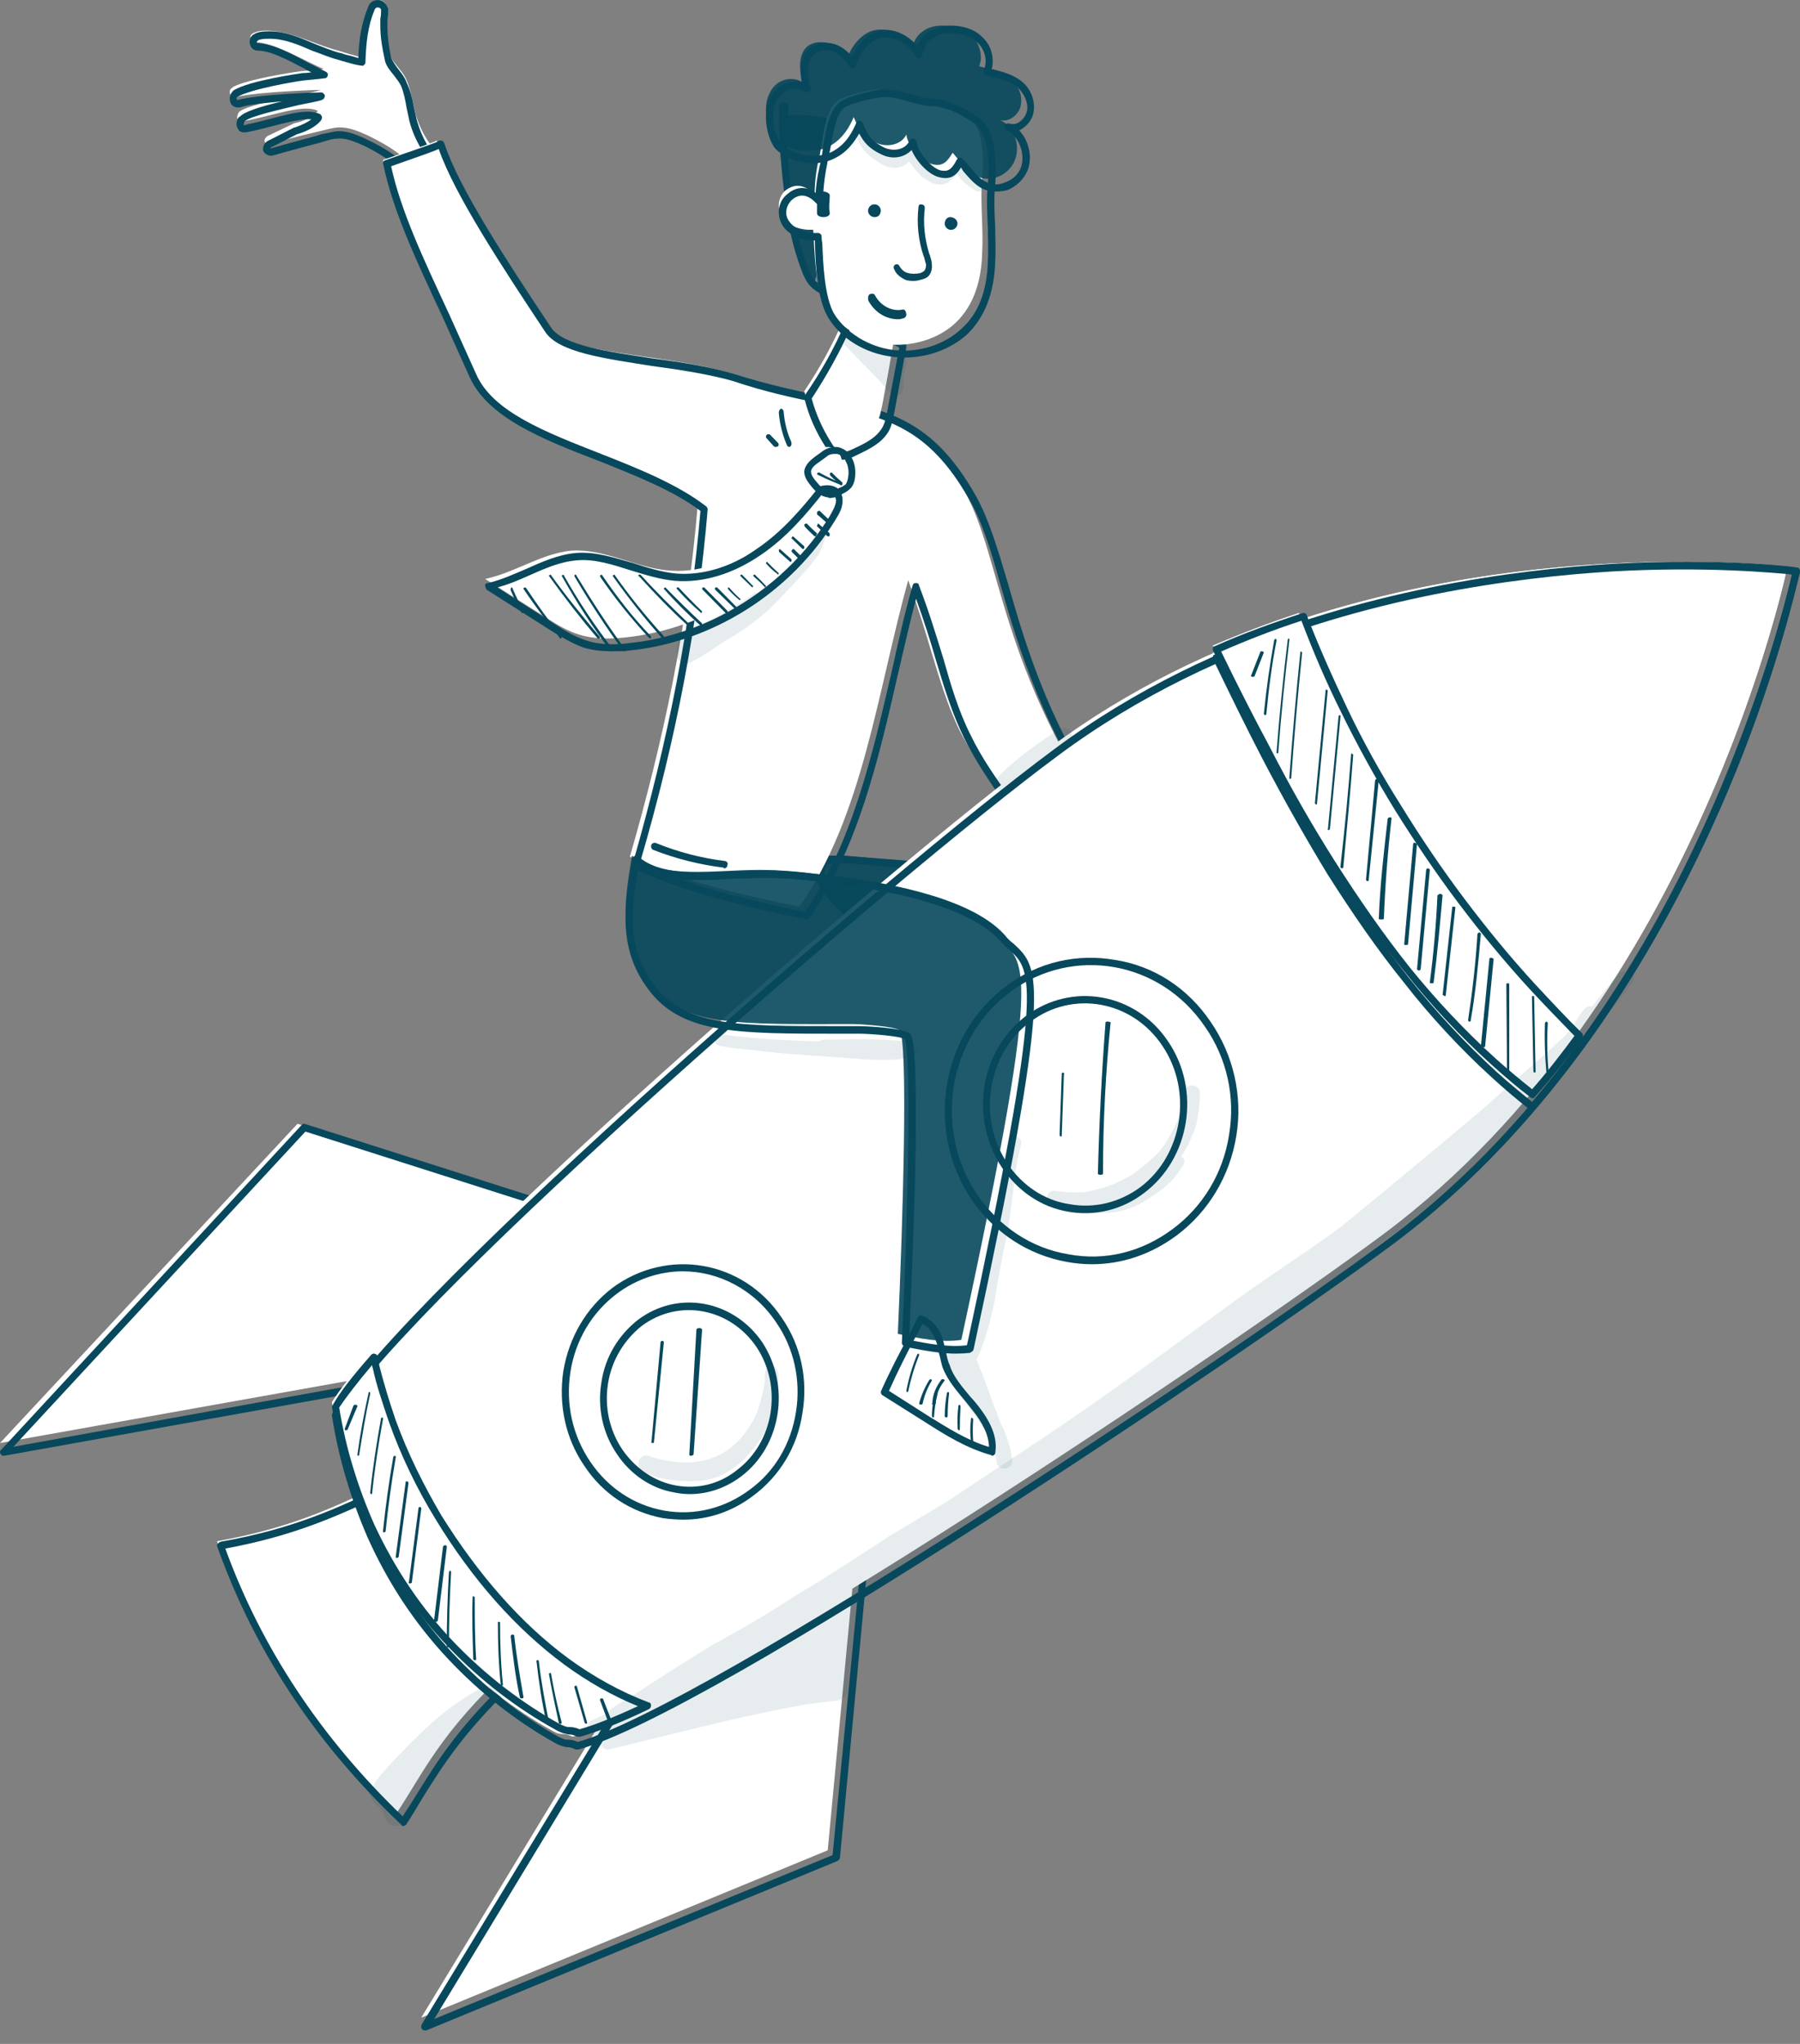 <svg xmlns="http://www.w3.org/2000/svg" width="74" height="84" viewBox="0 0 74 84" fill="none"><rect x="0" y="0" width="74" height="84" fill="#808080" stroke="none"/><path d="M9.697 3.991C9.487 4.051 9.336 3.724 9.547 3.605C9.567 3.605 9.577 3.595 9.577 3.575C10.179 3.249 12.136 2.952 12.407 2.922C12.738 2.892 13.039 2.892 13.31 2.833C12.557 2.536 11.353 1.764 10.51 1.734C10.299 1.734 10.209 1.467 10.39 1.378C10.41 1.358 10.43 1.348 10.45 1.348C10.631 1.259 10.841 1.259 11.022 1.259C12.015 1.288 12.979 1.853 13.942 2.09C14.123 2.15 14.695 2.328 14.905 2.358C14.935 1.526 14.996 0.873 15.297 0.19C15.417 -0.078 15.778 -0.048 15.869 0.19V0.219C15.869 0.784 15.748 0.991 15.989 2.18C16.079 2.506 16.531 2.892 16.681 3.219C16.892 3.665 16.953 4.17 17.073 4.645C17.284 5.417 17.735 6.13 18.367 6.664C18.307 6.872 17.886 7.229 17.404 7.348C16.862 6.546 15.989 5.981 15.116 5.565C14.725 5.387 14.303 5.209 13.882 5.239C13.581 5.268 13.31 5.358 13.039 5.417C12.256 5.595 11.052 5.922 11.052 5.922C10.721 5.862 10.932 5.595 11.052 5.565L12.106 5.061C12.437 5.001 12.858 4.823 13.069 4.556C12.467 4.259 11.203 4.764 10.059 4.971C9.667 5.031 9.727 4.764 9.818 4.615C10.149 4.259 12.678 3.873 13.189 3.694C13.189 3.694 10.661 3.754 9.697 3.991Z" fill="white"></path><path fill-rule="evenodd" clip-rule="evenodd" d="M17.303 7.872C17.244 7.872 17.205 7.842 17.186 7.78C16.747 7.107 16.046 6.525 14.993 6.004C14.584 5.82 14.233 5.667 13.882 5.698C13.678 5.698 13.502 5.759 13.297 5.82C13.239 5.84 13.171 5.861 13.093 5.881C12.362 6.065 11.193 6.402 11.163 6.402C11.144 6.402 11.124 6.402 11.105 6.402C10.842 6.341 10.812 6.188 10.812 6.126C10.812 5.943 10.959 5.789 11.076 5.759L12.099 5.238C12.118 5.238 12.128 5.238 12.128 5.238C12.391 5.146 12.654 5.024 12.8 4.901C12.421 4.87 11.836 5.024 11.222 5.177C10.871 5.269 10.52 5.361 10.199 5.422C9.935 5.483 9.819 5.391 9.789 5.299C9.672 5.146 9.731 4.932 9.819 4.809C9.819 4.809 9.828 4.809 9.848 4.809C10.023 4.595 10.696 4.38 11.602 4.166C10.959 4.227 10.257 4.288 9.877 4.411C9.702 4.442 9.526 4.38 9.468 4.197C9.409 4.013 9.468 3.829 9.614 3.706C10.286 3.308 12.245 3.033 12.45 3.002C12.567 3.002 12.684 2.992 12.8 2.971C12.703 2.93 12.606 2.879 12.508 2.818C11.865 2.481 11.134 2.083 10.608 2.083C10.462 2.083 10.316 1.991 10.286 1.838C10.228 1.654 10.286 1.501 10.432 1.409C10.452 1.409 10.472 1.399 10.491 1.378C10.696 1.287 10.9 1.287 11.105 1.287C11.748 1.287 12.362 1.562 12.947 1.807C13.268 1.93 13.619 2.083 13.97 2.175C14.009 2.175 14.077 2.195 14.175 2.236C14.321 2.267 14.555 2.328 14.73 2.389C14.759 1.623 14.847 0.98 15.139 0.276C15.198 0.092 15.373 0 15.549 0C15.724 0 15.87 0.123 15.929 0.306C15.958 0.306 15.958 0.337 15.958 0.368C15.958 0.521 15.958 0.643 15.929 0.796C15.929 1.133 15.899 1.47 16.075 2.359C16.133 2.512 16.279 2.726 16.426 2.91C16.543 3.063 16.66 3.216 16.718 3.4C16.864 3.706 16.952 4.043 17.01 4.38C17.049 4.564 17.088 4.738 17.127 4.901C17.332 5.667 17.741 6.371 18.326 6.892C18.355 6.923 18.384 6.984 18.355 7.045C18.297 7.321 17.829 7.75 17.332 7.872C17.312 7.872 17.303 7.872 17.303 7.872ZM13.941 5.391C14.35 5.391 14.759 5.575 15.139 5.759C16.163 6.249 16.893 6.831 17.361 7.535C17.683 7.444 17.946 7.199 18.063 7.045C17.478 6.494 17.04 5.759 16.835 4.993C16.796 4.809 16.757 4.625 16.718 4.442C16.66 4.105 16.601 3.798 16.484 3.523C16.426 3.4 16.309 3.247 16.192 3.094C16.016 2.879 15.841 2.665 15.812 2.42C15.607 1.501 15.636 1.133 15.636 0.766C15.666 0.643 15.666 0.521 15.666 0.398C15.636 0.306 15.549 0.306 15.519 0.306C15.519 0.306 15.432 0.306 15.402 0.398C15.11 1.103 15.052 1.777 15.022 2.573C15.022 2.614 15.003 2.645 14.964 2.665C14.944 2.706 14.915 2.716 14.876 2.696C14.73 2.696 14.409 2.604 14.087 2.512C14.009 2.491 13.941 2.471 13.882 2.451C13.531 2.359 13.181 2.205 12.83 2.083C12.274 1.838 11.69 1.593 11.105 1.593C10.93 1.593 10.754 1.593 10.608 1.654C10.608 1.675 10.598 1.685 10.579 1.685C10.559 1.705 10.549 1.726 10.549 1.746C10.549 1.746 10.579 1.777 10.608 1.777C11.222 1.807 11.982 2.205 12.654 2.573C12.918 2.696 13.181 2.849 13.385 2.941C13.444 2.971 13.502 3.033 13.473 3.094C13.473 3.155 13.415 3.216 13.356 3.216C13.093 3.247 12.771 3.278 12.479 3.308C12.216 3.339 10.345 3.645 9.76 3.982C9.702 4.013 9.731 4.074 9.731 4.074C9.76 4.135 9.789 4.105 9.789 4.105C10.725 3.86 13.093 3.798 13.21 3.798C13.268 3.798 13.327 3.86 13.356 3.921C13.356 3.982 13.327 4.074 13.239 4.105C13.093 4.166 12.713 4.227 12.274 4.319C11.514 4.503 10.257 4.779 10.052 4.993C10.023 5.054 10.023 5.116 10.023 5.146C10.023 5.146 10.033 5.146 10.052 5.146C10.072 5.146 10.101 5.136 10.14 5.116C10.462 5.054 10.812 4.962 11.163 4.87C11.982 4.656 12.684 4.472 13.151 4.687C13.19 4.707 13.22 4.748 13.239 4.809C13.239 4.85 13.229 4.891 13.21 4.932C12.947 5.269 12.45 5.452 12.216 5.514L11.193 6.034C11.173 6.034 11.163 6.034 11.163 6.034C11.163 6.034 11.134 6.065 11.105 6.096C11.124 6.096 11.134 6.096 11.134 6.096C11.339 6.034 12.362 5.759 13.034 5.575C13.093 5.555 13.151 5.534 13.21 5.514C13.415 5.483 13.648 5.422 13.853 5.391C13.892 5.391 13.921 5.391 13.941 5.391Z" fill="#07485C"></path><path d="M33.731 35.23C34.05 35.137 34.426 35.168 34.774 35.168C35.721 35.251 36.677 35.333 37.643 35.415C38.194 35.477 38.802 35.539 39.15 36.034C39.382 36.343 39.411 36.776 39.295 37.177C39.179 37.548 38.947 37.857 38.686 38.136C38.396 38.445 38.078 38.692 37.701 38.785C36.89 39.001 36.107 38.507 35.47 37.981C34.948 37.548 34.455 37.085 33.992 36.59C33.847 36.404 33.673 36.219 33.615 36.003C33.528 35.663 33.673 35.292 33.731 35.23Z" fill="#07485C" fill-opacity="0.9"></path><path fill-rule="evenodd" clip-rule="evenodd" d="M37.625 39.362C36.841 39.362 36.118 38.808 35.605 38.385C35.063 37.962 34.55 37.474 34.068 36.953C33.887 36.725 33.706 36.53 33.616 36.237C33.525 35.814 33.676 35.391 33.767 35.293C33.787 35.272 33.807 35.25 33.827 35.228C34.219 35.13 34.611 35.163 34.972 35.196L37.957 35.423C38.59 35.489 39.253 35.586 39.645 36.139C39.886 36.498 39.946 36.986 39.825 37.474C39.705 37.864 39.494 38.222 39.162 38.581C38.801 38.949 38.429 39.188 38.047 39.297C37.906 39.34 37.766 39.362 37.625 39.362ZM33.977 35.521C33.947 35.651 33.857 35.912 33.917 36.139C33.977 36.367 34.128 36.53 34.279 36.725C34.741 37.224 35.244 37.702 35.786 38.157C36.329 38.613 37.143 39.199 37.987 38.971C38.308 38.884 38.63 38.678 38.951 38.353C39.253 38.027 39.434 37.702 39.524 37.376C39.645 37.018 39.584 36.595 39.404 36.335C39.102 35.879 38.499 35.814 37.926 35.749L34.972 35.489C34.641 35.489 34.279 35.456 33.977 35.521Z" fill="#07485C"></path><path d="M25.894 35.211C27.247 30.524 28.277 25.745 28.689 20.691C25.983 18.547 20.453 17.903 19.276 15.239C17.717 11.746 16.246 9.02 15.746 6.57C15.746 6.57 18.011 5.804 17.952 5.773C18.541 7.642 20.6 10.766 22.335 13.37C23.188 14.595 27.336 14.534 29.895 15.3C34.719 16.893 37.219 15.974 39.66 20.201C41.19 22.927 41.072 27.461 45.661 34.016C44.955 34.72 44.22 35.394 43.426 35.915C42.641 34.812 41.857 33.699 41.072 32.576C40.484 31.749 39.896 30.891 39.425 29.972C38.955 28.992 38.631 27.92 38.307 26.848C38.013 25.868 37.719 24.887 37.337 23.846C36.072 28.41 35.484 33.526 32.866 37.263C30.454 36.773 27.924 36.191 25.894 35.211Z" fill="white"></path><path fill-rule="evenodd" clip-rule="evenodd" d="M33.154 37.788C30.664 37.263 28.115 36.677 26.069 35.689C26.01 35.658 25.98 35.596 26.01 35.504C27.492 30.35 28.411 25.597 28.796 20.999C27.7 20.165 26.129 19.548 24.587 18.931C22.246 18.036 20.052 17.141 19.311 15.505C18.926 14.641 18.54 13.808 18.185 13.005C17.088 10.66 16.139 8.623 15.754 6.74C15.724 6.678 15.784 6.586 15.843 6.586C16.614 6.308 17.829 5.907 18.007 5.814C18.046 5.773 18.096 5.763 18.155 5.783C18.214 5.783 18.244 5.845 18.273 5.907C18.866 7.728 20.852 10.752 22.66 13.468C23.165 14.209 25.032 14.456 26.84 14.733C28.026 14.888 29.211 15.073 30.219 15.382C31.583 15.814 32.768 16.061 33.806 16.277C36.533 16.863 38.341 17.233 40.12 20.381C40.653 21.338 41.009 22.542 41.424 23.93C42.195 26.616 43.143 29.98 46.167 34.269C46.196 34.331 46.196 34.393 46.137 34.455C45.366 35.288 44.625 35.936 43.884 36.43C43.825 36.461 43.736 36.43 43.677 36.368L41.305 33.004C40.712 32.171 40.12 31.307 39.645 30.35C39.141 29.331 38.815 28.251 38.489 27.171C38.252 26.338 37.985 25.505 37.659 24.609C37.393 25.628 37.155 26.677 36.918 27.696C36.118 31.214 35.258 34.887 33.272 37.726C33.253 37.767 33.213 37.788 33.154 37.788ZM26.306 35.473C28.263 36.399 30.723 36.985 33.094 37.479C35.021 34.67 35.851 31.09 36.651 27.634C36.918 26.43 37.185 25.227 37.511 24.085C37.541 23.992 37.57 23.961 37.659 23.961C37.719 23.961 37.778 23.992 37.778 24.054C38.193 25.134 38.489 26.122 38.786 27.078C39.082 28.128 39.408 29.239 39.912 30.226C40.357 31.152 40.95 31.985 41.542 32.819L43.825 36.09C44.477 35.658 45.159 35.072 45.84 34.331C42.876 30.072 41.868 26.585 41.127 24.023C40.742 22.634 40.386 21.462 39.853 20.536C38.134 17.511 36.385 17.141 33.747 16.585C32.709 16.369 31.494 16.122 30.13 15.659C29.152 15.382 27.966 15.197 26.81 15.042C24.854 14.733 22.987 14.487 22.423 13.653C20.645 10.968 18.689 8.006 18.036 6.123C17.77 6.246 17.206 6.432 16.08 6.833C16.465 8.623 17.384 10.598 18.451 12.882C18.807 13.684 19.192 14.518 19.578 15.382C20.259 16.925 22.423 17.758 24.706 18.653C26.277 19.27 27.878 19.918 29.034 20.813C29.063 20.844 29.093 20.875 29.093 20.937C28.707 25.566 27.818 30.319 26.306 35.473Z" fill="#07485C"></path><path d="M35.322 13.295C35.794 13.543 36.266 13.793 36.737 14.041C36.592 14.903 36.438 15.765 36.275 16.627C36.22 16.857 36.193 17.087 36.084 17.288C35.866 17.747 35.349 18.006 34.887 18.236C34.696 18.322 34.479 18.408 34.261 18.351C34.098 18.264 33.962 18.121 33.88 17.948C33.526 17.374 33.254 16.742 33.063 16.081C33.717 15.104 34.234 14.156 34.669 13.151C34.887 13.065 35.105 13.18 35.322 13.295Z" fill="white"></path><path fill-rule="evenodd" clip-rule="evenodd" d="M34.647 18.894C34.57 18.894 34.502 18.874 34.444 18.834C34.211 18.774 34.066 18.565 33.95 18.385C33.543 17.757 33.252 17.099 33.078 16.41C33.059 16.35 33.059 16.3 33.078 16.261C33.746 15.303 34.298 14.316 34.763 13.238C34.783 13.198 34.812 13.168 34.85 13.149C35.141 13.059 35.432 13.208 35.664 13.298L37.175 14.076C37.233 14.106 37.262 14.166 37.262 14.256L36.768 16.949C36.71 17.188 36.681 17.428 36.565 17.667C36.303 18.176 35.78 18.445 35.199 18.714C35.025 18.804 34.85 18.894 34.647 18.894ZM33.369 16.38C33.543 17.019 33.814 17.627 34.182 18.206C34.269 18.355 34.386 18.505 34.531 18.565C34.705 18.625 34.88 18.535 35.083 18.445C35.606 18.206 36.071 17.966 36.303 17.517C36.39 17.338 36.449 17.099 36.478 16.889L36.971 14.286L35.548 13.568C35.373 13.478 35.17 13.388 34.996 13.418C34.531 14.465 33.979 15.453 33.369 16.38Z" fill="#07485C"></path><path d="M18.042 56.086L0 59.306L12.232 46.185L23.092 49.587L18.042 56.086Z" fill="white"></path><path fill-rule="evenodd" clip-rule="evenodd" d="M0.137 59.83C0.078 59.83 0.049 59.8 0.019 59.738C-0.01 59.707 -0.01 59.614 0.049 59.584L12.408 46.228C12.438 46.198 12.497 46.167 12.556 46.198L23.499 49.683C23.558 49.683 23.598 49.714 23.617 49.775C23.617 49.816 23.607 49.858 23.588 49.899L18.485 56.499C18.445 56.52 18.416 56.54 18.396 56.561L0.167 59.83C0.167 59.83 0.157 59.83 0.137 59.83ZM12.556 46.506L0.55 59.46L18.278 56.252L23.204 49.899L12.556 46.506Z" fill="#07485C"></path><path d="M35.161 64.029L34.029 76.044L17.317 82.923L27.327 66.457L35.161 64.029Z" fill="white"></path><path fill-rule="evenodd" clip-rule="evenodd" d="M17.461 83.448C17.42 83.448 17.38 83.427 17.34 83.385C17.31 83.353 17.31 83.259 17.34 83.196L27.473 66.547C27.493 66.505 27.513 66.484 27.534 66.484L35.495 64.029C35.556 64.029 35.606 64.04 35.646 64.061C35.686 64.103 35.696 64.155 35.676 64.218L34.53 76.367C34.5 76.43 34.47 76.461 34.41 76.492L17.521 83.448C17.501 83.448 17.481 83.448 17.461 83.448ZM27.684 66.767L17.853 82.976L34.229 76.241L35.375 64.407L27.684 66.767Z" fill="#07485C"></path><path d="M20.994 68.538C18.078 71.213 17.378 72.915 16.3 74.525C12.888 71.274 10.381 67.505 8.923 63.342C11.809 62.825 13.705 62.004 15.921 60.88C17.495 63.645 19.478 66.077 20.994 68.538Z" fill="white"></path><path fill-rule="evenodd" clip-rule="evenodd" d="M16.581 75.05C16.542 75.05 16.512 75.03 16.492 74.988C12.967 71.65 10.449 67.817 8.938 63.581C8.918 63.54 8.918 63.499 8.938 63.458C8.977 63.417 9.017 63.386 9.056 63.365C12.048 62.84 13.944 61.974 16.137 60.892C16.196 60.861 16.285 60.892 16.315 60.954C17.263 62.592 18.329 64.107 19.366 65.591C20.107 66.673 20.848 67.662 21.499 68.713C21.529 68.775 21.529 68.868 21.47 68.898C19.159 71.031 18.211 72.546 17.381 73.876C17.144 74.277 16.937 74.617 16.7 74.988C16.68 75.009 16.64 75.03 16.581 75.05ZM9.264 63.643C10.745 67.724 13.204 71.433 16.552 74.648C16.759 74.339 16.937 74.061 17.144 73.721C17.974 72.392 18.892 70.877 21.173 68.775C20.551 67.786 19.87 66.796 19.129 65.776C18.122 64.323 17.055 62.809 16.137 61.232C14.033 62.252 12.137 63.118 9.264 63.643Z" fill="#07485C"></path><path d="M13.645 57.83C16.645 52.881 36.638 35.531 43.144 30.737C56.096 21.087 73.475 23.314 73.475 23.314C73.475 23.314 69.821 41.098 56.839 50.747C50.63 55.356 28.914 69.954 23.537 71.376C23.091 71.16 23.121 71.376 22.705 71.129C21.071 70.232 19.616 69.057 18.368 67.727C17.001 66.273 15.902 64.603 15.1 62.778C14.417 61.232 13.912 59.562 13.645 57.83Z" fill="white"></path><path fill-rule="evenodd" clip-rule="evenodd" d="M23.724 71.901C23.704 71.901 23.684 71.901 23.664 71.901C23.485 71.808 23.396 71.808 23.306 71.808C23.187 71.777 23.068 71.777 22.799 71.622C21.189 70.721 19.698 69.541 18.416 68.174C17.044 66.714 15.941 65.037 15.106 63.173C14.42 61.589 13.913 59.912 13.645 58.173C13.645 58.131 13.655 58.1 13.674 58.08C16.686 53.079 36.606 35.779 43.315 30.809C50.054 25.777 58.016 24.007 63.473 23.417C69.407 22.764 73.821 23.292 73.85 23.323C73.91 23.323 73.95 23.344 73.97 23.386C73.99 23.406 74 23.448 74 23.51C73.97 23.541 73.045 28.044 70.511 33.697C68.185 38.885 64.01 46.121 57.241 51.153C51.277 55.595 29.27 70.41 23.783 71.901C23.763 71.901 23.744 71.901 23.724 71.901ZM15.374 63.049C16.209 64.882 17.282 66.528 18.624 67.957C19.907 69.323 21.368 70.472 22.948 71.373C23.157 71.466 23.217 71.497 23.306 71.497C23.425 71.497 23.545 71.497 23.753 71.591C29.061 70.1 50.74 55.626 57.092 50.905C63.771 45.935 67.946 38.729 70.242 33.573C72.479 28.573 73.463 24.473 73.672 23.603C72.807 23.51 68.781 23.137 63.503 23.727C58.076 24.317 50.174 26.088 43.494 31.057C36.814 35.996 17.044 53.172 13.943 58.173C14.211 59.881 14.718 61.527 15.374 63.049Z" fill="#07485C"></path><path d="M26.24 69.734C25.09 70.278 24.146 70.67 23.468 70.851C23.025 70.64 23.055 70.851 22.642 70.61C21.019 69.734 19.574 68.586 18.335 67.288C16.978 65.869 15.886 64.238 15.09 62.456C14.412 60.946 13.91 59.316 13.645 57.624C13.969 57.111 14.5 56.416 15.208 55.631C15.228 55.752 15.257 55.873 15.296 55.994C15.444 56.749 15.68 57.473 15.945 58.168C16.447 59.557 17.066 60.856 17.804 62.124C19.161 64.329 20.872 66.412 22.966 67.952C23.969 68.707 25.06 69.311 26.24 69.734Z" fill="white"></path><path fill-rule="evenodd" clip-rule="evenodd" d="M23.793 71.376C23.773 71.376 23.753 71.376 23.733 71.376C23.553 71.284 23.462 71.284 23.372 71.284C23.252 71.254 23.132 71.254 22.862 71.101C21.241 70.213 19.739 69.05 18.448 67.703C17.067 66.265 15.956 64.612 15.116 62.776C14.425 61.215 13.915 59.562 13.645 57.848C13.645 57.807 13.655 57.776 13.675 57.756C13.975 57.205 14.515 56.532 15.266 55.675C15.296 55.644 15.356 55.613 15.416 55.644C15.476 55.644 15.506 55.705 15.536 55.767C15.556 55.889 15.576 56.011 15.596 56.134C15.776 56.838 15.986 57.542 16.257 58.337C16.767 59.745 17.428 61.062 18.148 62.286C19.679 64.734 21.421 66.724 23.372 68.162C24.423 68.928 25.534 69.54 26.675 69.968C26.735 69.968 26.765 70.029 26.765 70.091C26.765 70.152 26.735 70.213 26.675 70.244C25.474 70.825 24.513 71.192 23.853 71.376C23.833 71.376 23.813 71.376 23.793 71.376ZM13.945 57.848C14.215 59.531 14.725 61.153 15.386 62.653C16.227 64.459 17.308 66.081 18.659 67.489C19.95 68.836 21.421 69.968 23.012 70.856C23.222 70.948 23.282 70.978 23.372 70.978C23.492 70.978 23.613 70.978 23.823 71.07C24.393 70.917 25.234 70.58 26.225 70.121C25.174 69.693 24.153 69.111 23.192 68.407C21.211 66.938 19.439 64.949 17.908 62.439C17.157 61.215 16.497 59.868 15.986 58.429C15.716 57.633 15.476 56.929 15.326 56.226C15.306 56.185 15.296 56.144 15.296 56.103C14.695 56.817 14.245 57.399 13.945 57.848Z" fill="#07485C"></path><path d="M49.857 26.832C61.384 21.771 73.475 23.314 73.475 23.314C73.475 23.314 70.95 35.505 62.75 45.135C62.196 44.703 61.671 44.261 61.176 43.808C59.869 42.604 58.681 41.308 57.611 39.95C56.482 38.561 55.472 37.08 54.551 35.567C53.6 34.055 52.709 32.481 51.877 30.907C51.184 29.569 50.511 28.211 49.857 26.832Z" fill="white"></path><path fill-rule="evenodd" clip-rule="evenodd" d="M63.016 45.66C62.976 45.66 62.946 45.65 62.926 45.629C62.356 45.193 61.816 44.726 61.306 44.259C60.075 43.137 58.845 41.829 57.705 40.365C56.624 39.026 55.634 37.594 54.584 35.943C53.714 34.51 52.843 32.984 51.913 31.209C51.283 29.994 50.623 28.655 49.872 27.098C49.852 27.056 49.852 27.015 49.872 26.973C49.872 26.932 49.892 26.911 49.932 26.911C55.964 24.264 62.146 23.423 66.287 23.174C70.758 22.924 73.819 23.329 73.849 23.329C73.909 23.329 73.949 23.35 73.969 23.392C73.989 23.412 73.999 23.454 73.999 23.516C73.969 23.547 73.339 26.631 71.689 30.898C70.158 34.822 67.427 40.552 63.106 45.598C63.086 45.639 63.056 45.66 63.016 45.66ZM52.183 31.053C53.083 32.828 53.954 34.355 54.854 35.787C55.874 37.407 56.864 38.839 57.915 40.179C59.055 41.611 60.285 42.919 61.516 44.041C61.976 44.456 62.466 44.871 62.986 45.286C67.218 40.303 69.888 34.666 71.389 30.773C72.829 27.098 73.519 24.295 73.669 23.61C72.979 23.547 70.158 23.267 66.287 23.485C62.236 23.734 56.144 24.544 50.203 27.129C50.923 28.593 51.553 29.901 52.183 31.053Z" fill="#07485C"></path><path d="M64.553 42.233C63.962 43.045 63.333 43.838 62.664 44.61C62.113 44.184 61.592 43.746 61.1 43.299C59.802 42.111 58.621 40.83 57.559 39.489C56.438 38.117 55.434 36.654 54.52 35.16C53.575 33.666 52.69 32.112 51.864 30.557C51.175 29.236 50.507 27.895 49.857 26.533C51.038 26.025 52.218 25.578 53.398 25.192C53.89 26.492 54.441 27.762 55.051 29.002C55.7 30.364 56.418 31.695 57.205 32.996C58.012 34.296 58.867 35.546 59.772 36.745C60.677 37.965 61.641 39.133 62.664 40.251C63.274 40.922 63.903 41.582 64.553 42.233Z" fill="white"></path><path fill-rule="evenodd" clip-rule="evenodd" d="M63.017 45.135C62.977 45.135 62.947 45.125 62.927 45.104C62.357 44.672 61.817 44.209 61.306 43.747C60.076 42.636 58.846 41.34 57.705 39.89C56.625 38.563 55.634 37.144 54.584 35.509C53.714 34.09 52.843 32.578 51.913 30.819C51.283 29.616 50.623 28.289 49.872 26.746C49.852 26.705 49.852 26.664 49.872 26.623C49.872 26.582 49.892 26.561 49.932 26.561C51.103 26.037 52.303 25.605 53.534 25.204C53.624 25.173 53.684 25.204 53.714 25.265C54.224 26.592 54.794 27.857 55.394 29.122C56.025 30.449 56.775 31.806 57.615 33.133C58.395 34.398 59.266 35.694 60.196 36.928C61.126 38.162 62.087 39.335 63.107 40.445C63.797 41.186 64.427 41.865 65.028 42.451C65.088 42.513 65.088 42.605 65.058 42.667C64.427 43.5 63.767 44.333 63.107 45.073C63.087 45.114 63.057 45.135 63.017 45.135ZM50.203 26.777C50.923 28.258 51.553 29.492 52.183 30.665C53.084 32.423 53.954 33.935 54.854 35.355C55.874 36.959 56.865 38.378 57.915 39.705C59.056 41.124 60.286 42.42 61.517 43.531C61.977 43.942 62.467 44.353 62.987 44.765C63.587 44.086 64.157 43.346 64.728 42.574C64.157 41.988 63.557 41.371 62.897 40.661C61.877 39.551 60.886 38.347 59.956 37.113C59.026 35.879 58.155 34.583 57.345 33.287C56.535 31.961 55.785 30.603 55.124 29.246C54.524 28.042 53.984 26.777 53.504 25.512C52.363 25.883 51.253 26.314 50.203 26.777Z" fill="#07485C"></path><path d="M41.272 40.485C43.87 38.541 47.471 39.189 49.302 41.905C51.162 44.621 50.571 48.386 47.973 50.3C45.376 52.244 41.774 51.627 39.914 48.911C38.054 46.195 38.674 42.43 41.272 40.485Z" fill="white"></path><path fill-rule="evenodd" clip-rule="evenodd" d="M44.894 51.958C44.553 51.958 44.212 51.927 43.87 51.864C42.274 51.581 40.889 50.67 39.955 49.319C38.028 46.491 38.66 42.533 41.371 40.522C42.666 39.548 44.262 39.171 45.858 39.454C47.454 39.705 48.839 40.616 49.773 41.999C50.706 43.35 51.098 45.046 50.827 46.68C50.556 48.345 49.682 49.79 48.387 50.764C47.333 51.55 46.129 51.958 44.894 51.958ZM41.521 40.773C38.962 42.69 38.359 46.429 40.196 49.13C41.1 50.419 42.395 51.298 43.931 51.55C45.436 51.833 46.942 51.456 48.207 50.513C49.441 49.602 50.285 48.219 50.526 46.648C50.797 45.078 50.435 43.475 49.532 42.187C47.695 39.485 44.111 38.857 41.521 40.773Z" fill="#07485C"></path><path d="M42.07 41.715C43.841 40.367 46.288 40.816 47.553 42.703C48.818 44.591 48.397 47.197 46.625 48.545C44.882 49.893 42.407 49.474 41.142 47.587C39.876 45.699 40.298 43.063 42.07 41.715Z" fill="white"></path><path fill-rule="evenodd" clip-rule="evenodd" d="M44.606 49.859C44.374 49.859 44.142 49.838 43.911 49.797C42.81 49.612 41.854 48.965 41.188 47.98C40.551 47.025 40.29 45.854 40.464 44.653C40.666 43.482 41.246 42.466 42.173 41.757C44.056 40.34 46.692 40.802 48.024 42.804C49.386 44.807 48.922 47.61 47.039 49.027C46.315 49.581 45.475 49.859 44.606 49.859ZM42.347 42.004C41.478 42.65 40.927 43.605 40.753 44.714C40.58 45.823 40.811 46.901 41.42 47.825C42.028 48.719 42.926 49.335 43.969 49.489C44.983 49.674 46.025 49.427 46.894 48.78C48.632 47.456 49.038 44.837 47.792 42.989C46.547 41.11 44.085 40.679 42.347 42.004Z" fill="#07485C"></path><path d="M25.063 52.885C27.206 51.289 30.149 51.801 31.663 54.06C33.177 56.289 32.692 59.392 30.549 60.988C28.434 62.614 25.491 62.072 23.977 59.843C22.463 57.614 22.948 54.482 25.063 52.885Z" fill="white"></path><path fill-rule="evenodd" clip-rule="evenodd" d="M28.103 62.455C27.83 62.455 27.547 62.434 27.255 62.393C25.938 62.147 24.797 61.407 24.037 60.266C23.247 59.125 22.954 57.737 23.159 56.35C23.393 54.962 24.095 53.76 25.178 52.928C27.43 51.263 30.561 51.787 32.141 54.161C32.931 55.302 33.223 56.689 32.989 58.077C32.784 59.464 32.053 60.666 30.97 61.468C30.122 62.116 29.127 62.455 28.103 62.455ZM28.074 52.249C27.138 52.249 26.172 52.557 25.353 53.174C24.329 53.945 23.656 55.086 23.451 56.381C23.247 57.707 23.539 59.002 24.271 60.081C25.002 61.16 26.085 61.869 27.313 62.085C28.542 62.301 29.8 61.992 30.824 61.221C31.848 60.481 32.521 59.341 32.726 58.015C32.931 56.72 32.638 55.394 31.907 54.346C31 52.989 29.537 52.249 28.074 52.249Z" fill="#07485C"></path><path d="M26.111 54.209C27.637 53.031 29.768 53.434 30.862 55.077C31.956 56.72 31.582 59.014 30.056 60.192C28.53 61.37 26.399 60.998 25.305 59.355C24.211 57.681 24.556 55.387 26.111 54.209Z" fill="white"></path><path fill-rule="evenodd" clip-rule="evenodd" d="M28.364 61.405C28.145 61.405 27.936 61.383 27.738 61.341C26.784 61.181 25.919 60.606 25.352 59.744C24.786 58.913 24.547 57.86 24.726 56.806C24.875 55.784 25.412 54.889 26.217 54.251C27.857 53.005 30.152 53.42 31.345 55.177C32.508 56.965 32.12 59.425 30.48 60.67C29.854 61.149 29.109 61.405 28.364 61.405ZM26.366 54.506C25.651 55.081 25.144 55.911 24.995 56.87C24.846 57.828 25.054 58.786 25.591 59.584C26.128 60.351 26.903 60.894 27.797 61.053C28.692 61.213 29.586 60.989 30.301 60.415C31.822 59.265 32.18 56.997 31.106 55.368C30.003 53.74 27.887 53.356 26.366 54.506Z" fill="#07485C"></path><path d="M34.111 20.363C34.14 20.625 33.995 20.886 33.851 21.119C32.062 23.939 28.946 25.887 25.628 26.206C25.022 26.265 24.416 26.265 23.839 26.09C23.349 25.945 22.916 25.683 22.512 25.422C21.647 24.879 20.791 24.336 19.944 23.794C21.185 23.532 22.253 22.747 23.493 22.631C24.849 22.543 26.119 23.328 27.475 23.445C28.658 23.561 29.87 23.125 30.851 22.456C31.832 21.817 32.668 20.915 33.419 19.985C33.909 19.84 34.111 20.101 34.111 20.363Z" fill="white"></path><path fill-rule="evenodd" clip-rule="evenodd" d="M25.164 26.766C24.783 26.766 24.402 26.736 23.991 26.615C23.493 26.434 23.053 26.163 22.613 25.892L20.003 24.233C19.974 24.173 19.944 24.112 19.944 24.052C19.944 23.992 20.003 23.962 20.062 23.962C20.59 23.841 21.117 23.6 21.616 23.389C22.29 23.087 22.965 22.785 23.698 22.725C24.519 22.665 25.282 22.936 26.044 23.147C26.601 23.328 27.188 23.509 27.774 23.57C28.83 23.66 30.032 23.328 31.088 22.574C32.173 21.851 33.023 20.825 33.669 20.011C33.688 19.991 33.708 19.981 33.727 19.981C34.079 19.89 34.314 19.981 34.431 20.071C34.548 20.162 34.636 20.343 34.636 20.524C34.666 20.855 34.49 21.127 34.343 21.368C32.525 24.354 29.27 26.404 25.868 26.736C25.663 26.766 25.428 26.766 25.164 26.766ZM20.443 24.142L22.76 25.62C23.17 25.892 23.61 26.163 24.079 26.314C24.695 26.525 25.34 26.495 25.839 26.434C29.152 26.103 32.32 24.112 34.108 21.217C34.226 21.006 34.372 20.765 34.372 20.554C34.343 20.433 34.314 20.343 34.255 20.282C34.157 20.222 34.02 20.212 33.844 20.252C33.199 21.067 32.349 22.092 31.264 22.816C30.12 23.6 28.889 23.962 27.745 23.871C27.129 23.811 26.543 23.63 25.956 23.449C25.194 23.208 24.46 22.966 23.727 23.027C23.023 23.087 22.408 23.358 21.733 23.66C21.323 23.841 20.912 24.022 20.443 24.142Z" fill="#07485C"></path><path d="M38.351 54.873C38.434 55.223 38.49 55.573 38.601 55.894C38.823 56.535 39.295 57.002 39.712 57.498C40.1 58.023 40.461 58.635 40.406 59.305C39.462 59.043 38.657 58.518 37.851 57.993C37.296 57.643 36.75 57.294 36.213 56.944C36.685 55.836 37.157 54.961 37.629 54.057C38.018 54.203 38.24 54.524 38.351 54.873Z" fill="white"></path><path fill-rule="evenodd" clip-rule="evenodd" d="M40.802 59.83C40.783 59.83 40.763 59.82 40.744 59.8C39.746 59.527 38.865 58.981 38.014 58.435L36.283 57.344C36.224 57.313 36.195 57.222 36.224 57.162C36.606 56.312 36.987 55.585 37.369 54.887C37.486 54.645 37.604 54.402 37.721 54.16C37.78 54.069 37.838 54.038 37.897 54.069C38.308 54.22 38.601 54.554 38.748 55.009C38.807 55.191 38.836 55.373 38.895 55.554C38.924 55.736 38.954 55.918 39.042 56.1C39.188 56.586 39.57 57.01 39.893 57.404C39.99 57.505 40.078 57.606 40.157 57.708C40.744 58.435 41.008 59.072 40.92 59.679C40.92 59.739 40.9 59.78 40.861 59.8C40.842 59.82 40.822 59.83 40.802 59.83ZM36.547 57.162L38.161 58.193C38.954 58.678 39.746 59.193 40.656 59.466C40.656 59.011 40.421 58.496 39.951 57.92C39.853 57.798 39.766 57.687 39.687 57.586C39.335 57.162 38.954 56.737 38.748 56.191C38.69 56.009 38.66 55.797 38.601 55.615C38.572 55.433 38.543 55.282 38.484 55.13C38.367 54.786 38.181 54.544 37.926 54.402C37.829 54.604 37.721 54.806 37.604 55.009C37.252 55.676 36.899 56.373 36.547 57.162Z" fill="#07485C"></path><path d="M31.226 35.751C32.135 35.751 33.043 35.843 33.922 35.967C35.007 36.091 39.344 36.616 40.868 38.378C42.04 39.707 43.124 38.409 39.52 55.067C38.67 55.191 37.791 55.005 36.911 54.82C37.117 50.277 37.351 42.612 36.97 42.334C36.736 42.179 35.358 42.087 35.065 42.087C30.464 42.087 28.149 42.21 26.742 40.51C25.424 38.872 25.629 37.265 25.98 35.164C27.153 36.153 29.351 35.751 31.226 35.751Z" fill="#07485C" fill-opacity="0.9"></path><path fill-rule="evenodd" clip-rule="evenodd" d="M39.278 55.632C38.594 55.632 37.88 55.476 37.196 55.351C37.136 55.319 37.077 55.257 37.077 55.195C37.344 49.511 37.463 43.234 37.196 42.703C36.987 42.578 35.768 42.484 35.352 42.484C35.034 42.484 34.737 42.484 34.459 42.484C30.384 42.484 28.153 42.484 26.785 40.829C25.357 39.08 25.655 37.238 26.012 35.301C26.012 35.239 26.042 35.208 26.101 35.176C26.131 35.145 26.19 35.176 26.25 35.208C27.112 35.957 28.659 35.895 30.176 35.801C30.592 35.801 31.039 35.77 31.455 35.77C32.377 35.77 33.329 35.895 34.221 35.989H34.251C37.91 36.457 40.289 37.269 41.33 38.456C41.449 38.612 41.568 38.705 41.687 38.799C42.758 39.798 43.293 40.298 40.021 55.476C39.992 55.538 39.932 55.569 39.873 55.601C39.694 55.621 39.496 55.632 39.278 55.632ZM37.374 55.07C38.177 55.226 38.98 55.382 39.754 55.288C42.966 40.392 42.431 39.892 41.509 39.049C41.36 38.924 41.241 38.83 41.122 38.674C40.438 37.894 38.683 36.863 34.221 36.301H34.191C33.299 36.176 32.377 36.082 31.455 36.082C31.039 36.082 30.622 36.113 30.176 36.113C28.718 36.207 27.231 36.27 26.25 35.583C25.893 37.706 25.804 39.143 27.023 40.642C28.302 42.172 30.355 42.172 34.459 42.172C34.737 42.172 35.034 42.172 35.352 42.172C35.5 42.172 37.047 42.234 37.374 42.453C37.493 42.547 37.701 42.672 37.642 47.262C37.612 49.417 37.493 52.322 37.374 55.07Z" fill="#07485C"></path><path d="M33.713 4.86C34.359 4.979 34.844 5.489 35.033 6.059C35.248 6.629 35.167 7.258 35.033 7.828C34.844 8.518 34.494 9.177 34.063 9.777C33.821 10.077 34.009 10.437 33.928 10.826C33.848 11.126 33.551 11.246 33.498 11.546C33.201 11.336 33.094 11.186 32.959 10.857C32.69 10.167 32.474 9.357 32.367 8.638C32.151 7.078 32.071 6.059 32.017 4.89C32.447 4.59 33.228 4.77 33.713 4.86Z" fill="#07485C" fill-opacity="0.9"></path><path fill-rule="evenodd" clip-rule="evenodd" d="M33.741 12.071C33.722 12.071 33.702 12.061 33.683 12.04C33.306 11.824 33.16 11.607 33.015 11.268C32.725 10.557 32.493 9.692 32.376 8.919C32.144 7.343 32.057 6.262 32.028 5.056C31.999 4.995 32.028 4.964 32.086 4.933C32.551 4.593 33.364 4.747 33.915 4.84L34.002 4.871C34.67 4.995 35.28 5.52 35.541 6.2C35.745 6.756 35.745 7.374 35.512 8.116C35.309 8.857 34.961 9.568 34.467 10.186C34.351 10.341 34.351 10.495 34.351 10.711C34.38 10.866 34.38 11.02 34.322 11.206C34.293 11.391 34.177 11.515 34.06 11.638C33.973 11.731 33.915 11.824 33.886 11.947C33.867 11.989 33.838 12.02 33.799 12.04C33.78 12.061 33.761 12.071 33.741 12.071ZM32.318 5.149C32.347 6.292 32.434 7.343 32.667 8.888C32.754 9.63 32.986 10.464 33.277 11.144C33.393 11.391 33.48 11.546 33.683 11.669C33.712 11.576 33.799 11.484 33.857 11.422C33.944 11.329 34.032 11.237 34.06 11.113C34.09 10.989 34.09 10.866 34.09 10.711C34.06 10.495 34.06 10.248 34.235 10.001C34.699 9.413 35.048 8.734 35.251 8.023C35.454 7.374 35.454 6.787 35.28 6.323C35.048 5.736 34.525 5.273 33.944 5.18L33.857 5.149C33.393 5.056 32.696 4.933 32.318 5.149Z" fill="#07485C"></path><path d="M40.377 7.317C40.289 8.349 40.436 9.381 40.377 10.412C40.348 11.444 40.083 12.507 39.288 13.266C38.582 13.933 37.493 14.267 36.433 14.146C35.403 13.994 34.462 13.417 33.961 12.598C33.49 11.839 33.49 10.23 33.431 9.441C32.961 9.472 32.46 9.32 32.195 8.956C31.93 8.622 31.96 8.136 32.284 7.833C32.637 7.559 33.049 7.529 33.49 8.015C33.49 7.347 33.608 6.71 33.696 6.406C33.843 5.617 33.932 4.403 34.491 4.099C34.815 3.917 35.462 3.765 35.815 3.705C36.463 3.553 37.316 4.008 37.964 4.039C38.641 4.069 39.288 4.433 39.818 4.797C40.436 5.222 40.465 6.558 40.377 7.317Z" fill="white"></path><path fill-rule="evenodd" clip-rule="evenodd" d="M37.194 14.695C37.032 14.695 36.871 14.685 36.71 14.664C35.59 14.54 34.562 13.919 34.048 13.05C33.594 12.305 33.533 10.939 33.503 10.008C33.503 9.966 33.503 9.925 33.503 9.884C32.989 9.884 32.505 9.697 32.233 9.356C31.9 8.921 31.96 8.301 32.354 7.99C32.596 7.773 33.019 7.556 33.533 7.928C33.564 7.369 33.685 6.873 33.745 6.624V6.593C33.785 6.428 33.816 6.241 33.836 6.034C33.957 5.289 34.108 4.42 34.622 4.141C34.955 3.924 35.621 3.799 36.014 3.706H36.044C36.468 3.613 36.952 3.737 37.436 3.862C37.738 3.955 38.041 4.048 38.313 4.048C38.888 4.079 39.553 4.358 40.249 4.855C41.066 5.414 40.945 7.214 40.914 7.587C40.854 8.145 40.884 8.766 40.914 9.356C40.914 9.791 40.945 10.256 40.914 10.722C40.884 12.057 40.461 13.081 39.735 13.764C39.069 14.354 38.131 14.695 37.194 14.695ZM33.624 9.573C33.664 9.573 33.695 9.584 33.715 9.604C33.755 9.625 33.775 9.666 33.775 9.728C33.775 9.811 33.785 9.904 33.806 10.008C33.836 10.815 33.896 12.212 34.29 12.895C34.774 13.671 35.711 14.261 36.74 14.385C37.768 14.509 38.827 14.168 39.523 13.516C40.219 12.895 40.582 11.963 40.612 10.722C40.642 10.256 40.612 9.791 40.612 9.356C40.582 8.766 40.551 8.145 40.612 7.556C40.703 6.655 40.612 5.476 40.098 5.103C39.432 4.627 38.827 4.379 38.283 4.358C38.01 4.358 37.678 4.265 37.345 4.172C36.921 4.048 36.468 3.924 36.105 4.017H36.074C35.711 4.079 35.076 4.234 34.774 4.389C34.38 4.607 34.259 5.414 34.138 6.097C34.098 6.304 34.058 6.49 34.017 6.655V6.686C33.957 6.966 33.836 7.618 33.836 8.27C33.836 8.332 33.806 8.363 33.745 8.394C33.685 8.425 33.624 8.394 33.564 8.363C33.221 7.99 32.888 7.938 32.565 8.207C32.293 8.456 32.233 8.859 32.475 9.139C32.717 9.449 33.17 9.604 33.624 9.573Z" fill="#07485C"></path><path d="M36.063 5.887C35.448 5.589 35.302 5.29 35.097 4.812C34.921 5.23 34.658 5.678 34.16 5.977C33.252 6.485 32.081 6.037 31.788 5.619C31.496 5.171 31.379 4.364 31.613 3.887C31.876 3.23 32.579 3.11 32.989 3.379C32.725 2.394 32.989 1.677 33.838 1.737C34.277 1.766 34.599 2.065 34.833 2.453C34.921 1.976 35.448 1.289 36.034 1.229C36.59 1.139 37.175 1.528 37.497 2.065C37.527 1.737 37.702 1.438 37.937 1.289C38.171 1.11 38.464 1.05 38.756 1.05C39.195 1.05 39.635 1.169 39.957 1.468C40.279 1.796 40.425 2.334 40.249 2.722C40.659 2.841 41.069 2.901 41.42 3.14C41.772 3.379 42.035 3.797 41.977 4.245C41.947 4.693 41.479 5.051 41.098 4.932C41.684 5.171 41.977 5.977 41.713 6.604C41.45 7.231 40.688 7.53 40.132 7.231C39.752 7.022 39.488 6.664 39.166 6.276C38.932 6.664 38.756 6.843 38.346 6.753C37.907 6.664 37.292 5.977 37.263 5.529C37.058 5.947 36.502 6.067 36.063 5.887Z" fill="#07485C" fill-opacity="0.9"></path><path fill-rule="evenodd" clip-rule="evenodd" d="M40.945 7.873C40.746 7.873 40.557 7.831 40.377 7.748C40.078 7.593 39.839 7.314 39.599 7.035C39.56 6.973 39.53 6.921 39.51 6.88C39.33 7.19 39.091 7.407 38.613 7.283C38.194 7.19 37.685 6.663 37.476 6.167C37.177 6.477 36.699 6.57 36.25 6.353C35.712 6.105 35.502 5.826 35.323 5.485C35.143 5.795 34.874 6.198 34.425 6.446C33.438 7.035 32.153 6.508 31.823 6.043C31.494 5.547 31.375 4.647 31.614 4.089C31.764 3.748 32.033 3.5 32.362 3.407C32.571 3.345 32.781 3.314 32.96 3.376C32.87 2.849 32.93 2.414 33.139 2.135C33.289 1.949 33.558 1.732 34.037 1.763C34.395 1.784 34.724 1.97 35.024 2.321C35.233 1.825 35.712 1.298 36.25 1.236C36.758 1.174 37.297 1.422 37.715 1.887C37.805 1.67 37.955 1.453 38.164 1.329C38.403 1.164 38.702 1.07 39.061 1.05C39.599 1.05 40.078 1.205 40.407 1.546C40.766 1.887 40.886 2.414 40.766 2.849C40.786 2.849 40.806 2.849 40.826 2.849C41.185 2.942 41.544 3.035 41.873 3.252C42.321 3.531 42.56 4.058 42.501 4.554C42.471 4.833 42.291 5.112 42.052 5.268C41.992 5.309 41.942 5.34 41.902 5.361C42.291 5.764 42.471 6.477 42.231 7.035C42.082 7.376 41.783 7.655 41.424 7.811C41.264 7.852 41.105 7.873 40.945 7.873ZM39.48 6.477C39.52 6.477 39.55 6.498 39.57 6.539C39.669 6.622 39.759 6.715 39.839 6.818C40.078 7.097 40.258 7.345 40.527 7.469C40.766 7.593 41.035 7.624 41.304 7.5C41.603 7.407 41.843 7.19 41.962 6.911C42.172 6.353 41.902 5.609 41.394 5.361C41.334 5.33 41.274 5.236 41.304 5.174C41.334 5.081 41.424 5.05 41.514 5.081C41.633 5.112 41.753 5.112 41.902 5.019C42.082 4.895 42.202 4.709 42.231 4.492C42.261 4.089 41.992 3.686 41.723 3.5C41.424 3.314 41.125 3.252 40.766 3.159C40.686 3.138 40.606 3.117 40.527 3.097C40.487 3.097 40.457 3.066 40.437 3.004C40.417 2.962 40.417 2.921 40.437 2.88C40.616 2.538 40.497 2.042 40.198 1.763C39.928 1.484 39.54 1.36 39.061 1.36C38.762 1.36 38.513 1.432 38.313 1.577C38.104 1.732 37.955 1.98 37.925 2.259C37.925 2.321 37.865 2.383 37.805 2.383C37.745 2.414 37.685 2.383 37.656 2.321C37.327 1.794 36.788 1.484 36.28 1.546C35.741 1.608 35.293 2.259 35.203 2.693C35.203 2.755 35.143 2.787 35.083 2.818C35.024 2.818 34.964 2.787 34.934 2.755C34.655 2.321 34.356 2.094 34.037 2.073C33.738 2.053 33.518 2.135 33.379 2.321C33.199 2.569 33.169 3.035 33.319 3.593C33.349 3.655 33.319 3.717 33.259 3.748C33.229 3.81 33.169 3.81 33.109 3.779C32.93 3.655 32.661 3.624 32.452 3.686C32.212 3.779 32.003 3.965 31.883 4.213C31.704 4.678 31.794 5.454 32.063 5.857C32.302 6.198 33.409 6.694 34.276 6.198C34.814 5.888 35.053 5.392 35.203 5.05C35.233 4.988 35.263 4.957 35.323 4.957C35.383 4.957 35.442 4.988 35.472 5.05C35.652 5.516 35.801 5.795 36.37 6.074C36.728 6.229 37.207 6.167 37.386 5.795C37.416 5.733 37.476 5.671 37.536 5.702C37.626 5.702 37.656 5.764 37.685 5.826C37.715 6.229 38.284 6.911 38.672 7.004C38.971 7.066 39.121 6.973 39.33 6.57C39.37 6.508 39.41 6.477 39.45 6.477C39.45 6.477 39.46 6.477 39.48 6.477Z" fill="#07485C"></path><path d="M39.036 9.441C38.908 9.407 38.812 9.271 38.844 9.135C38.876 8.965 39.004 8.897 39.132 8.931C39.292 8.965 39.389 9.101 39.357 9.237C39.325 9.373 39.196 9.475 39.036 9.441Z" fill="#07485C"></path><path d="M35.885 8.914C35.757 8.88 35.661 8.744 35.693 8.608C35.725 8.472 35.853 8.37 36.013 8.404C36.141 8.438 36.237 8.574 36.205 8.71C36.173 8.88 36.045 8.948 35.885 8.914Z" fill="#07485C"></path><path d="M36.924 13.121C36.431 13.121 35.971 12.845 35.708 12.373C35.675 12.294 35.675 12.176 35.741 12.097C35.84 12.058 35.938 12.058 35.971 12.136C36.201 12.57 36.661 12.806 37.088 12.727C37.154 12.688 37.252 12.767 37.252 12.885C37.285 12.963 37.22 13.082 37.121 13.082C37.055 13.108 36.99 13.121 36.924 13.121Z" fill="#07485C"></path><path d="M37.55 11.546C37.445 11.546 37.35 11.536 37.263 11.517C37.054 11.429 36.845 11.282 36.766 11.076C36.714 10.988 36.74 10.9 36.819 10.871C36.871 10.842 36.949 10.871 36.975 10.93C37.054 11.076 37.184 11.194 37.341 11.223C37.48 11.262 37.646 11.262 37.837 11.223C37.889 11.194 37.968 11.165 37.994 11.135C38.046 11.076 38.072 10.988 38.072 10.871C38.046 10.783 38.02 10.695 37.994 10.577L37.968 10.519C37.759 9.902 37.68 9.198 37.759 8.522C37.759 8.434 37.811 8.376 37.889 8.405C37.968 8.405 38.02 8.464 38.02 8.552C37.941 9.198 38.02 9.843 38.203 10.431L38.229 10.489C38.255 10.607 38.307 10.724 38.307 10.842C38.333 11.047 38.281 11.223 38.176 11.341C38.098 11.429 37.994 11.458 37.889 11.488C37.767 11.527 37.654 11.546 37.55 11.546Z" fill="#07485C"></path><path d="M33.85 8.922C33.693 8.922 33.588 8.859 33.588 8.763C33.588 8.477 33.588 8.318 33.588 8.032C33.588 7.936 33.693 7.873 33.85 7.873C33.955 7.873 34.113 7.936 34.113 8.032C34.113 8.318 34.06 8.445 34.113 8.763C34.113 8.859 34.008 8.922 33.85 8.922Z" fill="#07485C"></path><path d="M32.873 5.773C32.848 5.773 32.81 5.773 32.76 5.773C32.23 5.484 31.927 4.874 32.04 4.327C32.078 4.263 32.192 4.199 32.268 4.199C32.381 4.231 32.457 4.327 32.419 4.392C32.305 4.809 32.533 5.259 32.987 5.484C33.063 5.548 33.101 5.645 33.025 5.709C32.987 5.773 32.949 5.773 32.873 5.773Z" fill="#07485C"></path><g opacity="0.1"><path d="M35.354 5.256C35.393 5.334 35.443 5.402 35.502 5.46C35.502 5.489 35.532 5.489 35.532 5.548C35.572 5.625 35.611 5.693 35.651 5.752C35.8 5.985 35.948 6.131 36.127 6.248C36.157 6.189 36.216 6.16 36.275 6.189C36.295 6.209 36.305 6.218 36.305 6.218C36.325 6.218 36.335 6.218 36.335 6.218C36.454 6.248 36.573 6.277 36.692 6.277C36.692 6.277 36.682 6.277 36.662 6.277C36.692 6.306 36.9 6.277 37.048 6.248C37.048 6.248 37.058 6.248 37.078 6.248C37.118 6.228 37.148 6.228 37.167 6.248C37.187 6.248 37.197 6.248 37.197 6.248C37.197 6.248 37.197 6.238 37.197 6.218C37.197 6.199 37.197 6.189 37.197 6.189C37.227 6.073 37.346 6.014 37.435 6.043C37.524 6.073 37.584 6.16 37.584 6.248C37.584 6.286 37.593 6.325 37.613 6.364C37.712 6.481 37.802 6.598 37.881 6.714C37.911 6.714 37.97 6.773 37.97 6.802C38.089 6.918 38.297 7.093 38.505 7.152C38.565 7.171 38.614 7.181 38.654 7.181C38.674 7.181 38.694 7.181 38.713 7.181C38.713 7.162 38.723 7.152 38.743 7.152C38.763 7.152 38.783 7.142 38.803 7.123C38.803 7.123 38.812 7.123 38.832 7.123C38.892 7.123 38.941 7.103 38.981 7.064C39.04 7.064 39.09 7.045 39.13 7.006C39.15 6.967 39.169 6.938 39.189 6.918C39.209 6.918 39.219 6.909 39.219 6.889C39.219 6.889 39.229 6.88 39.249 6.86C39.308 6.802 39.358 6.734 39.397 6.656C39.457 6.685 39.516 6.714 39.546 6.773C39.546 6.792 39.556 6.821 39.576 6.86C39.576 6.88 39.586 6.889 39.605 6.889C39.635 6.948 39.665 7.006 39.724 7.064C39.744 7.084 39.764 7.103 39.784 7.123C39.784 7.123 39.794 7.123 39.813 7.123C39.813 7.123 39.813 7.132 39.813 7.152C39.913 7.23 40.022 7.307 40.141 7.385C40.23 7.473 40.319 7.502 40.378 7.589C40.497 7.764 40.259 7.968 40.081 7.823C39.843 7.677 39.605 7.502 39.427 7.268C39.407 7.23 39.377 7.191 39.338 7.152C39.219 7.298 39.07 7.443 38.922 7.531C38.654 7.648 38.357 7.56 38.119 7.414C37.881 7.268 37.821 7.181 37.703 7.064C37.584 6.928 37.475 6.782 37.376 6.627C37.296 6.724 37.207 6.792 37.108 6.831C36.989 6.889 36.811 6.918 36.662 6.889C36.662 6.889 36.672 6.889 36.692 6.889C36.672 6.889 36.652 6.889 36.632 6.889C36.454 6.86 36.275 6.773 36.097 6.656C35.859 6.51 35.651 6.335 35.473 6.131C35.383 5.985 35.294 5.81 35.235 5.664C35.235 5.606 35.235 5.635 35.235 5.664C35.215 5.606 35.195 5.548 35.175 5.489C35.175 5.431 35.146 5.402 35.175 5.373C35.205 5.285 35.264 5.227 35.354 5.256Z" fill="#07485C"></path></g><g opacity="0.1"><path d="M32.049 6.338C32.137 6.262 32.255 6.313 32.343 6.338C32.49 6.389 32.637 6.44 32.784 6.466C32.901 6.517 32.99 6.542 33.107 6.568C33.137 6.593 33.166 6.593 33.107 6.568C33.166 6.593 33.225 6.593 33.284 6.619C33.303 6.602 33.323 6.585 33.343 6.568C33.49 6.517 33.637 6.644 33.578 6.772C33.548 6.848 33.49 6.95 33.46 7.052C33.431 7.18 33.372 7.409 33.137 7.332C33.097 7.316 33.068 7.29 33.048 7.256C33.048 7.282 32.96 7.18 32.931 7.154C32.843 7.078 32.637 6.925 32.46 6.772C32.362 6.704 32.255 6.636 32.137 6.568C32.137 6.568 32.127 6.568 32.108 6.568C32.108 6.551 32.098 6.542 32.078 6.542C32.019 6.491 31.99 6.415 32.049 6.338Z" fill="#07485C"></path></g><path d="M34.511 18.64C34.608 18.833 34.656 19.05 34.632 19.267C34.632 19.412 34.584 19.557 34.487 19.654C34.415 19.726 34.342 19.774 34.246 19.823C34.101 19.871 33.956 19.943 33.787 19.943C33.57 19.919 33.401 19.726 33.257 19.533C33.16 19.412 33.063 19.291 33.063 19.122C33.088 18.929 33.257 18.809 33.401 18.688L33.667 18.495C33.932 18.278 34.318 18.35 34.487 18.64C34.487 18.64 34.495 18.64 34.511 18.64Z" fill="white"></path><path fill-rule="evenodd" clip-rule="evenodd" d="M34.096 20.468C34.077 20.468 34.059 20.459 34.04 20.44C33.733 20.412 33.51 20.189 33.315 19.938C33.231 19.826 33.063 19.631 33.063 19.38C33.091 19.073 33.37 18.878 33.51 18.766L33.817 18.543C34.012 18.404 34.235 18.348 34.458 18.376C34.681 18.431 34.877 18.571 34.988 18.738L34.849 18.822L34.988 18.766C35.128 18.989 35.184 19.268 35.156 19.575C35.137 19.798 35.072 19.966 34.961 20.077C34.849 20.189 34.737 20.245 34.626 20.301C34.486 20.384 34.291 20.468 34.096 20.468ZM34.319 18.655C34.179 18.655 34.068 18.683 33.984 18.766L33.677 18.989C33.51 19.101 33.343 19.241 33.343 19.38C33.343 19.519 33.426 19.631 33.538 19.77C33.705 19.966 33.873 20.161 34.068 20.189C34.207 20.189 34.347 20.133 34.514 20.049C34.598 20.022 34.681 19.966 34.765 19.91C34.821 19.836 34.858 19.715 34.877 19.547C34.905 19.296 34.849 19.073 34.737 18.906L34.849 18.822L34.737 18.878C34.681 18.766 34.542 18.683 34.403 18.655C34.365 18.655 34.337 18.655 34.319 18.655Z" fill="#07485C"></path><path d="M32.439 18.369C32.412 18.369 32.385 18.35 32.359 18.311C32.178 17.903 32.057 17.436 32.017 16.97C32.017 16.882 32.057 16.824 32.097 16.795C32.157 16.795 32.218 16.853 32.218 16.941C32.258 17.378 32.359 17.786 32.52 18.136C32.56 18.223 32.54 18.311 32.499 18.34C32.486 18.359 32.466 18.369 32.439 18.369Z" fill="#07485C"></path><path d="M31.888 18.369C31.857 18.369 31.834 18.362 31.819 18.347L31.523 18.02C31.477 17.977 31.477 17.912 31.523 17.868C31.568 17.824 31.659 17.846 31.682 17.89L31.979 18.195C32.025 18.238 32.025 18.304 31.979 18.347C31.948 18.362 31.918 18.369 31.888 18.369Z" fill="#07485C"></path><path d="M29.779 35.688C29.758 35.688 29.747 35.678 29.747 35.658C28.747 35.535 27.78 35.291 26.845 34.925C26.78 34.895 26.748 34.803 26.78 34.711C26.812 34.65 26.909 34.62 26.974 34.65C27.877 35.017 28.812 35.261 29.779 35.383C29.876 35.383 29.94 35.474 29.908 35.535C29.908 35.627 29.844 35.688 29.779 35.688Z" fill="#07485C"></path><g opacity="0.1"><path d="M44.013 30.506C43.92 30.637 43.766 30.669 43.674 30.735C43.448 30.887 43.232 31.04 43.026 31.193C42.41 31.651 42.132 31.847 41.515 32.436C41.207 32.763 40.714 32.239 41.053 31.912C41.515 31.422 42.04 31.029 42.564 30.637C42.81 30.462 43.047 30.299 43.273 30.146C43.396 30.048 43.55 29.917 43.736 29.917C44.013 29.884 44.198 30.277 44.013 30.506Z" fill="#07485C"></path></g><path d="M26.816 59.306C26.782 59.306 26.748 59.275 26.782 59.275L27.156 55.168C27.156 55.138 27.19 55.107 27.224 55.107C27.258 55.107 27.292 55.138 27.292 55.168L26.884 59.275C26.884 59.306 26.85 59.306 26.816 59.306Z" fill="#07485C"></path><path d="M28.397 59.83C28.339 59.83 28.339 59.799 28.339 59.769L28.63 54.643C28.63 54.612 28.689 54.582 28.747 54.582C28.805 54.582 28.864 54.612 28.864 54.643L28.514 59.769C28.514 59.799 28.456 59.83 28.397 59.83Z" fill="#07485C"></path><path d="M43.62 46.71C43.59 46.71 43.56 46.675 43.56 46.641L43.65 44.12C43.65 44.086 43.68 44.085 43.709 44.085C43.739 44.085 43.769 44.12 43.739 44.154L43.65 46.641C43.65 46.675 43.65 46.71 43.62 46.71Z" fill="#07485C"></path><path d="M45.24 48.284C45.187 48.284 45.135 48.253 45.135 48.253C45.187 46.174 45.292 44.096 45.45 42.017C45.45 41.986 45.502 41.986 45.555 41.986C45.607 41.986 45.66 42.017 45.66 42.017C45.45 44.096 45.345 46.174 45.345 48.253C45.345 48.253 45.292 48.284 45.24 48.284Z" fill="#07485C"></path><path d="M37.315 57.206C37.298 57.206 37.289 57.206 37.289 57.206C37.264 57.206 37.264 57.171 37.264 57.135C37.366 56.615 37.512 56.131 37.7 55.682C37.726 55.646 37.751 55.611 37.777 55.646C37.777 55.646 37.803 55.682 37.777 55.717C37.589 56.19 37.443 56.674 37.341 57.171C37.341 57.194 37.332 57.206 37.315 57.206Z" fill="#07485C"></path><path d="M37.857 57.731C37.822 57.731 37.787 57.703 37.787 57.674C37.88 57.334 38.02 57.012 38.207 56.71C38.242 56.681 38.277 56.681 38.277 56.681C38.312 56.71 38.312 56.738 38.312 56.738C38.125 57.041 37.997 57.362 37.927 57.703C37.904 57.722 37.88 57.731 37.857 57.731Z" fill="#07485C"></path><path d="M38.377 57.731C38.331 57.731 38.285 57.704 38.331 57.677C38.331 57.354 38.468 57.004 38.698 56.708C38.698 56.681 38.744 56.681 38.79 56.681C38.836 56.708 38.836 56.735 38.836 56.735C38.606 57.031 38.468 57.354 38.468 57.677C38.468 57.704 38.422 57.731 38.377 57.731Z" fill="#07485C"></path><path d="M38.371 58.256C38.341 58.256 38.312 58.227 38.312 58.197C38.312 57.867 38.361 57.546 38.46 57.235C38.46 57.206 38.49 57.206 38.52 57.206C38.55 57.206 38.55 57.235 38.55 57.264C38.47 57.575 38.421 57.886 38.401 58.197C38.401 58.227 38.401 58.256 38.371 58.256Z" fill="#07485C"></path><path d="M38.899 58.256C38.87 58.256 38.84 58.228 38.84 58.201C38.84 57.888 38.87 57.575 38.929 57.261C38.929 57.234 38.959 57.206 38.989 57.206C38.989 57.206 39.019 57.234 39.019 57.261C38.979 57.575 38.959 57.888 38.959 58.201C38.959 58.228 38.929 58.256 38.899 58.256Z" fill="#07485C"></path><path d="M39.43 58.781C39.4 58.781 39.37 58.748 39.37 58.715C39.35 58.409 39.36 58.103 39.4 57.797C39.4 57.764 39.43 57.731 39.43 57.731C39.46 57.731 39.489 57.764 39.489 57.797C39.469 58.103 39.46 58.409 39.46 58.715C39.46 58.748 39.46 58.781 39.43 58.781Z" fill="#07485C"></path><path d="M39.978 59.306C39.938 59.306 39.918 59.293 39.918 59.267C39.879 58.956 39.879 58.645 39.918 58.334C39.918 58.295 39.948 58.256 39.948 58.256C39.978 58.295 40.008 58.295 40.008 58.334C39.988 58.645 39.988 58.943 40.008 59.228C40.008 59.267 40.008 59.306 39.978 59.306Z" fill="#07485C"></path><path d="M21.475 25.192C21.458 25.192 21.449 25.192 21.449 25.192C21.281 24.881 21.129 24.57 20.994 24.259C20.994 24.22 20.994 24.181 21.019 24.142C21.045 24.142 21.07 24.142 21.07 24.181C21.205 24.492 21.348 24.79 21.5 25.075C21.525 25.114 21.525 25.153 21.5 25.192C21.5 25.192 21.492 25.192 21.475 25.192Z" fill="#07485C"></path><path d="M23.038 26.241C23.018 26.241 23.008 26.231 23.008 26.211C22.498 25.57 21.988 24.898 21.538 24.226C21.508 24.195 21.508 24.165 21.538 24.165C21.568 24.134 21.598 24.134 21.628 24.165C22.078 24.837 22.558 25.509 23.068 26.15C23.098 26.18 23.098 26.211 23.068 26.241C23.068 26.241 23.058 26.241 23.038 26.241Z" fill="#07485C"></path><path d="M24.604 26.241C24.604 26.241 24.593 26.241 24.572 26.241C23.88 25.425 23.22 24.578 22.591 23.7C22.559 23.67 22.559 23.64 22.591 23.64C22.622 23.61 22.654 23.61 22.654 23.64C23.283 24.517 23.975 25.364 24.667 26.181C24.667 26.181 24.667 26.241 24.635 26.241C24.635 26.241 24.625 26.241 24.604 26.241Z" fill="#07485C"></path><path d="M25.152 26.766C25.132 26.766 25.112 26.755 25.092 26.733C24.374 25.803 23.716 24.772 23.118 23.709C23.088 23.676 23.088 23.642 23.118 23.642C23.148 23.609 23.178 23.609 23.178 23.642C23.776 24.706 24.464 25.736 25.182 26.667C25.212 26.7 25.182 26.733 25.182 26.766C25.162 26.766 25.152 26.766 25.152 26.766Z" fill="#07485C"></path><path d="M25.685 26.766C25.666 26.766 25.646 26.766 25.627 26.766C24.934 25.795 24.242 24.756 23.636 23.718C23.607 23.684 23.607 23.651 23.636 23.617C23.665 23.617 23.694 23.617 23.694 23.651C24.328 24.689 24.992 25.728 25.714 26.699C25.714 26.699 25.714 26.733 25.714 26.766C25.694 26.766 25.685 26.766 25.685 26.766Z" fill="#07485C"></path><path d="M26.738 26.241C26.719 26.241 26.7 26.232 26.681 26.213C25.962 25.441 25.272 24.582 24.668 23.696C24.668 23.667 24.668 23.639 24.697 23.639C24.697 23.61 24.726 23.61 24.754 23.639C25.358 24.525 26.02 25.383 26.767 26.155C26.767 26.184 26.767 26.213 26.767 26.213C26.748 26.232 26.738 26.241 26.738 26.241Z" fill="#07485C"></path><path d="M27.26 26.242C27.239 26.242 27.218 26.231 27.198 26.209C26.516 25.429 25.834 24.584 25.215 23.707C25.184 23.674 25.184 23.642 25.215 23.642C25.246 23.609 25.277 23.609 25.277 23.642C25.896 24.519 26.578 25.364 27.291 26.144C27.291 26.177 27.291 26.209 27.291 26.209C27.27 26.231 27.26 26.242 27.26 26.242Z" fill="#07485C"></path><path d="M28.282 25.717C28.282 25.717 28.271 25.707 28.249 25.687C27.554 25.057 26.893 24.367 26.265 23.677C26.232 23.677 26.232 23.647 26.265 23.617C26.298 23.617 26.331 23.617 26.331 23.617C26.959 24.307 27.654 24.997 28.315 25.627C28.348 25.657 28.348 25.687 28.315 25.687C28.315 25.707 28.304 25.717 28.282 25.717Z" fill="#07485C"></path><path d="M28.801 25.716C28.801 25.716 28.791 25.706 28.77 25.685C28.263 25.23 27.778 24.744 27.314 24.227C27.282 24.196 27.282 24.165 27.314 24.165C27.345 24.134 27.377 24.134 27.377 24.165C27.862 24.662 28.358 25.148 28.864 25.623C28.864 25.654 28.864 25.685 28.864 25.685C28.843 25.706 28.822 25.716 28.801 25.716Z" fill="#07485C"></path><path d="M28.823 25.192C28.806 25.192 28.797 25.183 28.797 25.165C28.454 24.868 28.128 24.544 27.818 24.194C27.818 24.194 27.818 24.168 27.818 24.142C27.844 24.142 27.87 24.142 27.896 24.142C28.205 24.474 28.522 24.798 28.849 25.113C28.875 25.113 28.875 25.139 28.849 25.165C28.831 25.183 28.823 25.192 28.823 25.192Z" fill="#07485C"></path><path d="M29.861 25.192C29.84 25.192 29.83 25.192 29.83 25.192L28.89 24.24C28.858 24.207 28.858 24.175 28.89 24.142C28.89 24.142 28.921 24.142 28.952 24.142L29.892 25.093C29.924 25.126 29.924 25.159 29.892 25.192C29.892 25.192 29.882 25.192 29.861 25.192Z" fill="#07485C"></path><path d="M30.381 25.192C30.359 25.192 30.348 25.18 30.348 25.157L29.415 24.247C29.381 24.212 29.381 24.177 29.415 24.142C29.415 24.142 29.448 24.142 29.481 24.142L30.414 25.087C30.448 25.122 30.448 25.157 30.414 25.157C30.392 25.18 30.381 25.192 30.381 25.192Z" fill="#07485C"></path><path d="M30.401 24.667C30.401 24.667 30.395 24.66 30.381 24.645C30.22 24.516 30.065 24.366 29.917 24.194C29.917 24.194 29.917 24.173 29.937 24.151C29.937 24.13 29.957 24.151 29.977 24.151C30.112 24.309 30.26 24.459 30.422 24.602C30.442 24.602 30.442 24.624 30.442 24.645C30.428 24.66 30.415 24.667 30.401 24.667Z" fill="#07485C"></path><path d="M30.922 24.142C30.922 24.142 30.914 24.134 30.898 24.118L30.455 23.689C30.432 23.665 30.432 23.641 30.455 23.617C30.455 23.617 30.478 23.617 30.502 23.617L30.945 24.071C30.968 24.071 30.968 24.095 30.945 24.118C30.945 24.134 30.937 24.142 30.922 24.142Z" fill="#07485C"></path><path d="M31.452 24.142C31.437 24.142 31.43 24.134 31.43 24.116C31.283 23.959 31.135 23.819 30.988 23.696C30.966 23.67 30.966 23.644 30.966 23.644C30.988 23.617 31.01 23.617 31.032 23.617C31.179 23.757 31.327 23.906 31.474 24.064C31.496 24.064 31.496 24.09 31.474 24.116C31.459 24.134 31.452 24.142 31.452 24.142Z" fill="#07485C"></path><path d="M31.989 23.617C31.973 23.617 31.965 23.608 31.965 23.589C31.804 23.477 31.651 23.337 31.506 23.169C31.482 23.169 31.482 23.141 31.506 23.113C31.53 23.085 31.555 23.085 31.555 23.113C31.699 23.263 31.844 23.402 31.989 23.533C32.013 23.533 32.013 23.561 32.013 23.589C31.997 23.608 31.989 23.617 31.989 23.617Z" fill="#07485C"></path><path d="M32.514 23.093C32.496 23.093 32.487 23.093 32.487 23.093L32.029 22.685C32.029 22.651 32.002 22.617 32.029 22.583C32.029 22.583 32.083 22.549 32.083 22.583L32.541 22.991C32.541 23.024 32.541 23.058 32.541 23.058C32.523 23.081 32.514 23.093 32.514 23.093Z" fill="#07485C"></path><path d="M33.001 23.092C32.976 23.092 32.964 23.092 32.964 23.092L32.566 22.698C32.53 22.655 32.53 22.611 32.566 22.611C32.566 22.567 32.602 22.567 32.639 22.567L33.037 22.961C33.073 23.005 33.073 23.048 33.037 23.048C33.037 23.077 33.025 23.092 33.001 23.092Z" fill="#07485C"></path><path d="M33.028 22.567C33.005 22.567 32.981 22.555 32.957 22.529L32.566 22.147C32.53 22.147 32.53 22.109 32.566 22.071C32.566 22.033 32.601 22.033 32.637 22.071L33.064 22.453C33.064 22.453 33.064 22.491 33.064 22.529C33.04 22.555 33.028 22.567 33.028 22.567Z" fill="#07485C"></path><path d="M33.526 22.043C33.526 22.043 33.514 22.043 33.49 22.043C33.348 21.915 33.218 21.788 33.099 21.661C33.063 21.613 33.063 21.566 33.063 21.566C33.099 21.518 33.135 21.518 33.17 21.518C33.289 21.645 33.419 21.772 33.562 21.899C33.597 21.899 33.597 21.947 33.562 21.995C33.562 22.027 33.55 22.043 33.526 22.043Z" fill="#07485C"></path><path d="M34.053 22.043C34.053 22.043 34.042 22.043 34.02 22.043L33.613 21.652C33.579 21.652 33.579 21.603 33.613 21.554C33.613 21.506 33.647 21.506 33.681 21.554L34.087 21.896C34.121 21.945 34.121 21.994 34.087 22.043C34.087 22.043 34.076 22.043 34.053 22.043Z" fill="#07485C"></path><path d="M34.061 21.518C34.037 21.518 34.025 21.518 34.025 21.518L33.624 21.168C33.588 21.168 33.588 21.11 33.588 21.052C33.624 20.993 33.661 20.993 33.697 20.993L34.061 21.343C34.098 21.343 34.134 21.401 34.098 21.46C34.098 21.498 34.086 21.518 34.061 21.518Z" fill="#07485C"></path><path d="M34.568 19.943C34.568 19.943 34.555 19.934 34.529 19.916C34.212 19.79 33.908 19.655 33.618 19.511C33.578 19.484 33.578 19.457 33.618 19.43C33.618 19.43 33.657 19.404 33.697 19.43C33.987 19.592 34.291 19.736 34.608 19.862C34.647 19.862 34.647 19.889 34.608 19.916C34.608 19.934 34.595 19.943 34.568 19.943Z" fill="#07485C"></path><path d="M34.586 19.944C34.428 19.827 34.279 19.696 34.139 19.55C34.113 19.506 34.113 19.462 34.113 19.462C34.139 19.419 34.166 19.419 34.192 19.419C34.332 19.564 34.472 19.696 34.612 19.812C34.638 19.856 34.638 19.856 34.638 19.9C34.621 19.929 34.603 19.944 34.586 19.944Z" fill="#07485C"></path><path d="M51.48 27.816C51.433 27.816 51.433 27.79 51.433 27.764L51.814 26.793C51.814 26.766 51.862 26.766 51.862 26.766C51.91 26.766 51.957 26.793 51.957 26.819L51.576 27.79C51.576 27.807 51.544 27.816 51.48 27.816Z" fill="#07485C"></path><path d="M52.009 29.39C51.984 29.39 51.959 29.358 51.959 29.325C52.059 28.319 52.209 27.28 52.384 26.306C52.409 26.274 52.434 26.241 52.434 26.241C52.459 26.274 52.484 26.306 52.484 26.306C52.284 27.312 52.159 28.319 52.059 29.358C52.042 29.379 52.026 29.39 52.009 29.39Z" fill="#07485C"></path><path d="M52.505 30.964C52.482 30.964 52.482 30.932 52.482 30.9C52.596 29.39 52.756 27.815 52.939 26.305C52.939 26.273 52.962 26.241 52.984 26.241C53.007 26.241 53.007 26.273 53.007 26.305C52.825 27.848 52.665 29.39 52.551 30.932C52.551 30.964 52.528 30.964 52.505 30.964Z" fill="#07485C"></path><path d="M53.032 32.015C53.007 32.015 53.007 31.985 53.007 31.956C53.132 30.265 53.282 28.516 53.457 26.826C53.457 26.796 53.482 26.767 53.482 26.767C53.507 26.796 53.532 26.796 53.532 26.826C53.357 28.546 53.207 30.265 53.082 31.985C53.082 31.985 53.057 32.015 53.032 32.015Z" fill="#07485C"></path><path d="M54.116 33.064C54.087 33.064 54.058 33.033 54.058 33.002L54.495 28.402C54.495 28.371 54.495 28.34 54.524 28.34C54.553 28.34 54.582 28.371 54.582 28.402L54.145 33.002C54.145 33.033 54.145 33.064 54.116 33.064Z" fill="#07485C"></path><path d="M54.622 34.114C54.595 34.114 54.568 34.083 54.595 34.051L55.028 29.453C55.028 29.422 55.055 29.39 55.082 29.39C55.109 29.39 55.109 29.422 55.109 29.453L54.676 34.051C54.676 34.083 54.649 34.114 54.622 34.114Z" fill="#07485C"></path><path d="M55.165 35.688C55.136 35.688 55.106 35.656 55.106 35.624C55.281 34.093 55.427 32.561 55.544 31.029C55.544 30.997 55.544 30.965 55.573 30.965C55.602 30.997 55.631 30.997 55.631 31.029C55.515 32.561 55.369 34.124 55.223 35.656C55.204 35.678 55.184 35.688 55.165 35.688Z" fill="#07485C"></path><path d="M56.232 36.213C56.195 36.213 56.157 36.183 56.157 36.154L56.532 32.073C56.532 32.044 56.57 32.014 56.607 32.014C56.645 32.014 56.682 32.044 56.682 32.073L56.27 36.154C56.27 36.183 56.27 36.213 56.232 36.213Z" fill="#07485C"></path><path d="M56.788 37.788C56.735 37.788 56.683 37.788 56.683 37.758C56.735 36.368 56.892 35.008 57.05 33.648C57.05 33.619 57.102 33.589 57.155 33.589C57.207 33.589 57.207 33.619 57.207 33.648C57.05 35.008 56.945 36.398 56.892 37.758C56.892 37.788 56.84 37.788 56.788 37.788Z" fill="#07485C"></path><path d="M57.781 38.837C57.728 38.837 57.728 38.806 57.728 38.806L58.096 34.7C58.096 34.669 58.096 34.638 58.148 34.638C58.201 34.638 58.253 34.669 58.253 34.7L57.886 38.806C57.886 38.837 57.834 38.837 57.781 38.837Z" fill="#07485C"></path><path d="M58.331 39.887C58.293 39.887 58.256 39.854 58.256 39.821L58.631 35.754C58.631 35.721 58.668 35.688 58.706 35.688C58.743 35.688 58.781 35.721 58.781 35.754L58.406 39.821C58.406 39.854 58.368 39.887 58.331 39.887Z" fill="#07485C"></path><path d="M58.885 40.412C58.885 40.412 58.868 40.412 58.833 40.412C58.833 40.412 58.78 40.412 58.78 40.382C58.938 39.177 59.043 37.972 59.095 36.797C59.148 36.767 59.148 36.738 59.2 36.738C59.253 36.738 59.305 36.767 59.305 36.797C59.2 37.972 59.095 39.177 58.938 40.382C58.938 40.412 58.885 40.412 58.885 40.412Z" fill="#07485C"></path><path d="M59.396 40.937C59.352 40.907 59.309 40.907 59.309 40.878L59.702 37.292C59.702 37.263 59.702 37.263 59.746 37.263C59.79 37.263 59.833 37.263 59.833 37.292L59.44 40.878C59.44 40.907 59.44 40.937 59.396 40.937Z" fill="#07485C"></path><path d="M60.425 41.986C60.425 41.986 60.414 41.986 60.39 41.986C60.39 41.986 60.355 41.954 60.355 41.922C60.53 40.772 60.67 39.558 60.74 38.376C60.764 38.355 60.787 38.334 60.81 38.312C60.845 38.344 60.88 38.344 60.88 38.376C60.775 39.558 60.67 40.772 60.46 41.954C60.46 41.975 60.449 41.986 60.425 41.986Z" fill="#07485C"></path><path d="M60.996 43.036C60.958 43.036 60.938 43.036 60.938 43.036C60.938 43.036 60.88 43.036 60.88 43.005L61.23 39.423C61.23 39.383 61.249 39.362 61.288 39.362C61.346 39.362 61.405 39.393 61.405 39.423L61.055 43.005C61.055 43.036 60.996 43.036 60.996 43.036Z" fill="#07485C"></path><path d="M61.986 44.085C61.956 44.085 61.956 44.085 61.956 44.054L61.927 40.443C61.927 40.412 61.956 40.412 61.986 40.412C62.016 40.412 62.046 40.412 62.046 40.443V44.054C62.046 44.085 62.016 44.085 61.986 44.085Z" fill="#07485C"></path><path d="M63.1 44.085C63.07 44.085 63.04 44.056 63.04 44.027L62.98 40.965C62.98 40.936 62.98 40.936 63.01 40.936C63.05 40.936 63.07 40.946 63.07 40.965L63.129 44.027C63.129 44.056 63.129 44.085 63.1 44.085Z" fill="#07485C"></path><path d="M63.602 44.085C63.572 44.085 63.572 44.05 63.572 44.05C63.512 43.374 63.492 42.709 63.512 42.056C63.532 42.009 63.552 41.986 63.572 41.986C63.602 41.986 63.631 42.021 63.631 42.056C63.592 42.709 63.602 43.362 63.661 44.015C63.661 44.05 63.631 44.085 63.602 44.085Z" fill="#07485C"></path><path d="M14.211 58.78C14.171 58.78 14.171 58.751 14.171 58.722L14.534 57.76C14.575 57.731 14.615 57.731 14.615 57.731C14.655 57.731 14.696 57.76 14.696 57.789L14.292 58.751C14.292 58.771 14.265 58.78 14.211 58.78Z" fill="#07485C"></path><path d="M14.718 59.83C14.695 59.83 14.695 59.801 14.695 59.772C14.809 58.921 14.969 58.07 15.152 57.248C15.152 57.218 15.175 57.189 15.197 57.218C15.22 57.218 15.22 57.248 15.22 57.277C15.038 58.099 14.901 58.95 14.764 59.801C14.764 59.821 14.749 59.83 14.718 59.83Z" fill="#07485C"></path><path d="M15.272 61.405C15.272 61.405 15.264 61.405 15.246 61.405C15.246 61.405 15.22 61.373 15.22 61.341C15.325 60.323 15.482 59.306 15.666 58.288C15.666 58.288 15.692 58.256 15.718 58.256C15.745 58.256 15.745 58.288 15.745 58.319C15.561 59.337 15.403 60.355 15.299 61.373C15.299 61.394 15.29 61.405 15.272 61.405Z" fill="#07485C"></path><path d="M15.781 62.979C15.746 62.979 15.746 62.947 15.746 62.914C15.851 61.918 15.991 60.89 16.166 59.894C16.166 59.862 16.201 59.83 16.236 59.83C16.271 59.83 16.271 59.862 16.271 59.894C16.096 60.89 15.956 61.918 15.851 62.947C15.851 62.947 15.816 62.979 15.781 62.979Z" fill="#07485C"></path><path d="M16.311 64.029C16.27 64.029 16.27 63.999 16.27 63.968L16.674 60.94C16.674 60.91 16.674 60.88 16.715 60.88C16.755 60.88 16.795 60.91 16.795 60.94L16.392 63.968C16.392 63.999 16.351 64.029 16.311 64.029Z" fill="#07485C"></path><path d="M16.851 65.079C16.812 65.079 16.773 65.047 16.812 65.015L17.203 61.993C17.203 61.962 17.242 61.93 17.242 61.93C17.282 61.93 17.321 61.962 17.321 61.993L16.93 65.047C16.93 65.047 16.89 65.079 16.851 65.079Z" fill="#07485C"></path><path d="M17.95 66.653C17.95 66.653 17.932 66.653 17.897 66.653C17.897 66.653 17.845 66.62 17.845 66.587L18.212 63.57C18.212 63.537 18.265 63.504 18.317 63.504C18.37 63.537 18.37 63.537 18.37 63.57L18.002 66.587C18.002 66.62 17.95 66.653 17.95 66.653Z" fill="#07485C"></path><path d="M18.397 67.703C18.367 67.703 18.367 67.703 18.367 67.669C18.367 66.653 18.397 65.638 18.456 64.622C18.456 64.588 18.486 64.554 18.516 64.554C18.516 64.554 18.546 64.588 18.546 64.622C18.486 65.638 18.456 66.653 18.456 67.669C18.456 67.703 18.427 67.703 18.397 67.703Z" fill="#07485C"></path><path d="M19.518 68.227C19.488 68.227 19.458 68.227 19.458 68.198C19.428 67.343 19.399 66.488 19.428 65.662C19.428 65.633 19.428 65.603 19.458 65.603C19.488 65.603 19.518 65.633 19.518 65.662C19.518 66.488 19.518 67.343 19.577 68.198C19.577 68.227 19.547 68.227 19.518 68.227Z" fill="#07485C"></path><path d="M20.647 69.277C20.618 69.277 20.588 69.277 20.588 69.246C20.498 68.413 20.469 67.548 20.469 66.684C20.469 66.653 20.498 66.653 20.498 66.653C20.528 66.653 20.558 66.653 20.558 66.684C20.558 67.548 20.588 68.382 20.677 69.246C20.677 69.246 20.677 69.277 20.647 69.277Z" fill="#07485C"></path><path d="M21.471 69.802C21.408 69.802 21.376 69.79 21.376 69.768C21.185 68.916 21.09 68.064 20.994 67.246C20.994 67.212 21.042 67.178 21.042 67.178C21.09 67.178 21.137 67.178 21.137 67.212C21.233 68.064 21.376 68.916 21.519 69.734C21.519 69.768 21.519 69.802 21.471 69.802Z" fill="#07485C"></path><path d="M22.536 70.852C22.493 70.852 22.472 70.841 22.472 70.819C22.28 69.993 22.152 69.133 22.056 68.274C22.024 68.241 22.056 68.241 22.088 68.241C22.12 68.208 22.152 68.241 22.152 68.274C22.248 69.133 22.408 69.96 22.568 70.786C22.568 70.819 22.568 70.852 22.536 70.852Z" fill="#07485C"></path><path d="M23.034 70.852C23.015 70.852 22.995 70.842 22.976 70.823C22.83 70.137 22.684 69.479 22.567 68.793C22.567 68.793 22.567 68.764 22.596 68.764C22.626 68.735 22.655 68.764 22.655 68.793C22.771 69.45 22.917 70.137 23.092 70.794C23.092 70.823 23.063 70.852 23.034 70.852Z" fill="#07485C"></path><path d="M24.104 70.852C24.058 70.833 24.034 70.814 24.034 70.795L23.614 69.346C23.614 69.317 23.614 69.289 23.649 69.289C23.684 69.26 23.719 69.289 23.719 69.317L24.139 70.795C24.139 70.795 24.139 70.823 24.104 70.852Z" fill="#07485C"></path><path d="M25.105 70.852C25.062 70.852 25.018 70.852 25.018 70.814L24.668 69.877C24.668 69.84 24.668 69.802 24.712 69.802C24.755 69.802 24.799 69.802 24.799 69.84L25.149 70.739C25.178 70.764 25.193 70.789 25.193 70.814C25.149 70.852 25.105 70.852 25.105 70.852Z" fill="#07485C"></path><g opacity="0.1"><path d="M37.198 15.185C37.136 15.511 37.136 15.414 37.136 15.708C37.136 15.838 37.167 15.969 37.105 16.067C37.074 16.198 36.919 16.296 36.764 16.263C36.517 16.132 36.331 15.806 36.114 15.61C35.65 15.119 35.186 14.662 34.722 14.172C34.505 13.943 34.752 13.518 35.062 13.682C35.145 13.747 35.227 13.812 35.31 13.878C35.371 13.911 35.433 13.943 35.495 14.008C35.516 14.008 35.526 14.008 35.526 14.008C35.65 14.074 35.764 14.139 35.867 14.205C36.083 14.303 36.3 14.368 36.517 14.433C36.733 14.499 37.012 14.499 37.167 14.662C37.321 14.825 37.26 15.021 37.198 15.185Z" fill="#07485C"></path></g><g opacity="0.1"><path d="M34.116 21.518C34.055 21.729 33.994 21.91 33.933 22.121C33.852 22.343 33.76 22.564 33.659 22.785C33.537 22.946 33.415 23.107 33.293 23.268C32.774 23.841 32.255 24.414 31.706 24.958C30.974 25.651 30.456 25.953 29.571 26.496C29.266 26.718 28.951 26.919 28.625 27.1C28.442 27.19 28.259 27.371 28.046 27.251C27.802 27.16 27.802 26.828 27.832 26.617C27.863 26.406 27.893 26.195 28.015 26.044C28.056 26.024 28.097 26.004 28.137 25.983C28.137 25.983 28.147 25.973 28.168 25.953C29.174 25.531 30.181 25.018 31.035 24.354C31.096 24.384 31.157 24.384 31.218 24.354C31.361 24.233 31.493 24.123 31.615 24.022C31.655 24.022 31.696 24.032 31.737 24.052C31.94 23.851 32.144 23.64 32.347 23.419C32.367 23.378 32.398 23.348 32.438 23.328C32.621 23.147 32.805 22.966 32.988 22.785C33.384 22.363 33.75 21.94 34.086 21.518C34.086 21.518 34.096 21.518 34.116 21.518Z" fill="#07485C"></path></g><g opacity="0.1"><path d="M37.459 43.47C36.891 43.572 36.293 43.572 35.725 43.547C34.858 43.495 34.02 43.418 33.153 43.367C32.376 43.316 31.569 43.239 31.001 43.162C30.552 43.11 30.074 43.085 29.595 42.982C29.237 42.905 29.386 42.443 29.745 42.52C30.462 42.623 31.419 42.7 32.346 42.751C32.785 42.768 33.223 42.785 33.662 42.802C33.702 42.785 33.741 42.768 33.781 42.751C33.901 42.7 34.05 42.725 34.17 42.725C34.449 42.725 34.728 42.717 35.007 42.7C35.695 42.7 36.353 42.725 37.011 42.776C37.22 42.828 37.489 42.776 37.668 42.931C37.907 43.11 37.758 43.444 37.459 43.47Z" fill="#07485C"></path></g><g opacity="0.1"><path d="M41.463 58.78C41.463 58.802 41.463 58.813 41.463 58.813C41.494 58.845 41.494 58.877 41.463 58.78Z" fill="#07485C"></path></g><g opacity="0.1"><path d="M41.918 47.275C41.836 47.612 41.775 47.959 41.734 48.316C41.703 48.474 41.55 49.862 41.427 50.619C41.212 51.597 41.028 52.575 40.874 53.553C40.69 54.342 40.505 55.162 40.137 55.887C40.198 55.982 40.229 56.077 40.26 56.171C40.413 56.518 40.536 56.865 40.659 57.212C40.843 57.748 41.058 58.253 41.181 58.6C41.12 58.411 41.273 58.789 41.335 58.916C41.335 58.937 41.335 58.947 41.335 58.947C41.355 58.968 41.365 58.989 41.365 59.01C41.488 59.326 41.57 59.662 41.611 60.02C41.642 60.304 41.273 60.461 41.058 60.272C40.997 60.209 40.966 60.135 40.966 60.051C40.946 59.883 40.905 59.725 40.843 59.578C40.843 59.42 40.413 58.569 39.983 58.064C39.83 57.812 39.062 56.897 38.877 56.266C38.755 55.919 38.939 55.54 39.338 55.54C39.42 55.561 39.502 55.561 39.584 55.54C39.604 55.54 39.615 55.53 39.615 55.509C39.707 55.319 39.83 55.004 39.953 54.625C40.198 53.805 40.352 52.985 40.475 52.133C40.567 51.534 40.72 50.966 40.843 50.367C41.058 49.231 41.15 48.032 41.458 46.897C41.519 46.676 41.857 46.644 41.949 46.834C42.041 46.991 41.949 47.117 41.918 47.275Z" fill="#07485C"></path></g><g opacity="0.1"><path fill-rule="evenodd" clip-rule="evenodd" d="M67.178 40.154C67.178 40.237 67.159 40.299 67.119 40.341C67.119 40.372 67.059 40.434 67.03 40.465C66.713 40.921 66.376 41.346 66.019 41.739C65.682 42.154 65.315 42.547 64.918 42.92C64.819 43.065 64.71 43.2 64.591 43.324C64.314 43.697 64.036 44.07 63.759 44.443C63.788 44.505 63.788 44.599 63.759 44.661C63.699 44.785 63.58 44.909 63.491 45.034C62.331 46.401 61.023 47.613 59.684 48.825C59.149 49.291 58.584 49.726 58.019 50.161C57.573 50.503 57.157 50.814 56.711 51.125C56.453 51.373 56.185 51.601 55.908 51.809C55.075 52.43 54.213 52.958 53.38 53.58C52.399 54.264 51.417 54.978 50.406 55.662C49.395 56.377 48.295 56.967 47.284 57.682C46.184 58.428 45.054 59.174 43.983 59.951C42.704 60.852 41.455 61.784 40.117 62.592C39.433 63.028 38.749 63.494 38.036 63.867C37.52 64.136 37.015 64.405 36.519 64.675C36.43 64.83 36.162 64.954 35.984 65.11C35.706 65.317 35.419 65.514 35.121 65.7C35.201 65.721 35.27 65.752 35.33 65.793C35.31 65.856 35.3 65.918 35.3 65.98C35.181 66.726 35.082 67.472 35.002 68.217C34.943 68.673 34.893 69.129 34.854 69.585C34.705 69.865 34.467 69.896 34.081 69.927C33.545 69.989 33.278 70.02 32.623 70.144C30.096 70.61 27.598 71.294 25.1 71.885C24.683 72.009 24.505 71.418 24.832 71.232C24.753 71.273 24.664 71.305 24.564 71.325C24.386 71.387 24.208 71.263 24.148 71.077C24.119 70.921 24.208 70.704 24.386 70.673C24.584 70.59 24.793 70.496 25.011 70.393C25.07 70.237 25.219 70.175 25.338 70.082C25.655 69.896 25.962 69.709 26.26 69.523C27.271 68.86 28.302 68.207 29.352 67.565C30.512 66.943 31.672 66.26 32.802 65.514C34.081 64.768 35.33 63.929 36.578 63.121C37.441 62.592 38.273 62.126 39.106 61.598C40.355 60.759 41.604 59.951 42.853 59.112C45.619 57.278 48.265 55.289 50.942 53.331C52.25 52.399 53.588 51.529 54.897 50.596C54.956 50.534 55.026 50.483 55.105 50.441C57.038 48.856 59.06 47.178 61.052 45.5C62.123 44.505 63.253 43.604 64.324 42.578C64.403 42.496 64.472 42.413 64.532 42.33C64.69 42.123 64.829 41.916 64.948 41.708C65.097 41.522 65.216 41.304 65.454 41.366C65.81 40.89 66.187 40.434 66.584 39.999C66.673 39.906 66.762 39.906 66.822 39.906C66.911 39.875 67 39.875 67.119 39.968C67.149 40.03 67.178 40.092 67.178 40.154ZM25.903 70.89C25.863 70.849 25.833 70.807 25.814 70.766C25.516 70.911 25.219 71.056 24.921 71.201C25.239 71.118 25.556 71.035 25.873 70.952C25.873 70.932 25.883 70.911 25.903 70.89ZM34.348 66.197C33.605 66.664 32.832 67.13 32.088 67.596C31.553 67.927 31.018 68.259 30.482 68.59C31.166 68.249 31.85 67.876 32.505 67.503C33.01 67.192 33.991 66.477 34.17 66.353C34.229 66.291 34.289 66.239 34.348 66.197Z" fill="#07485C"></path></g><g opacity="0.1"><path d="M29.421 60.38C29.4 60.38 29.39 60.38 29.39 60.38C29.483 60.347 29.452 60.347 29.421 60.38Z" fill="#07485C"></path></g><g opacity="0.1"><path d="M31.958 57.202C31.867 57.755 31.776 58.309 31.505 58.764C31.051 59.545 30.447 60.261 29.662 60.62C29.642 60.62 29.621 60.63 29.601 60.652C29.209 60.815 28.816 60.88 28.393 60.88C27.728 60.88 27.033 60.782 26.399 60.489C26.187 60.359 26.187 60.001 26.399 59.871C26.55 59.741 26.731 59.871 26.882 59.904C28.695 60.424 30.236 59.969 31.112 58.081C31.172 57.95 31.384 57.202 31.444 56.779C31.444 56.757 31.444 56.735 31.444 56.714C31.444 56.627 31.444 56.54 31.444 56.453C31.444 56.323 31.535 56.193 31.656 56.16C32.169 56.095 31.988 56.876 31.958 57.202Z" fill="#07485C"></path></g><g opacity="0.1"><path d="M49.272 45.708C49.241 45.83 49.272 45.799 49.272 45.708C49.241 45.89 49.21 46.043 49.179 46.226C49.024 46.683 48.838 47.109 48.559 47.536C48.62 47.556 48.662 47.607 48.683 47.688C48.714 47.871 48.559 47.993 48.465 48.145C48.217 48.541 47.845 48.846 47.473 49.09C47.163 49.303 46.883 49.486 46.573 49.608C46.077 49.821 45.549 49.882 45.022 49.851C44.898 49.851 44.805 49.79 44.743 49.699C44.743 49.699 44.732 49.699 44.712 49.699C44.246 49.729 43.75 49.669 43.285 49.577C43.005 49.516 42.943 49.12 43.192 48.968C43.316 48.907 43.471 48.968 43.626 48.968C43.895 49.008 44.174 49.019 44.464 48.998C44.464 49.029 44.929 48.937 45.239 48.846C45.363 48.815 45.859 48.633 45.611 48.724C45.673 48.724 46.17 48.48 46.511 48.297C46.759 48.115 46.852 48.054 46.914 47.993C47.566 47.475 47.783 47.261 48.155 46.561C48.259 46.358 48.362 46.154 48.465 45.951C48.465 45.951 48.465 45.941 48.465 45.921C48.59 45.525 48.683 45.159 48.683 44.946C48.652 44.519 49.303 44.489 49.334 44.915C49.334 45.19 49.303 45.433 49.272 45.708Z" fill="#07485C"></path></g><g opacity="0.1"><path d="M20.392 69.848C20.331 69.944 19.959 70.234 19.681 70.491C18.63 71.423 18.073 72.259 17.331 73.513C17.145 73.866 16.959 74.22 16.774 74.606C16.774 74.638 16.743 74.67 16.743 74.702C16.722 74.745 16.702 74.788 16.681 74.831C16.557 75.024 16.279 75.12 16.062 74.992C15.846 74.863 15.815 74.574 15.66 74.349C15.66 74.317 15.599 74.284 15.568 74.252C15.537 74.22 15.444 74.156 15.413 74.124C15.372 74.081 15.331 74.027 15.289 73.963C15.197 73.834 15.197 73.609 15.289 73.448C15.691 72.838 16.001 72.548 16.588 71.938C17.3 71.198 18.073 70.459 18.939 69.88C19.166 69.73 19.403 69.591 19.65 69.462C19.743 69.398 19.867 69.301 19.99 69.301C20.052 69.269 20.145 69.269 20.207 69.301C20.454 69.333 20.547 69.655 20.392 69.848Z" fill="#07485C"></path></g></svg>